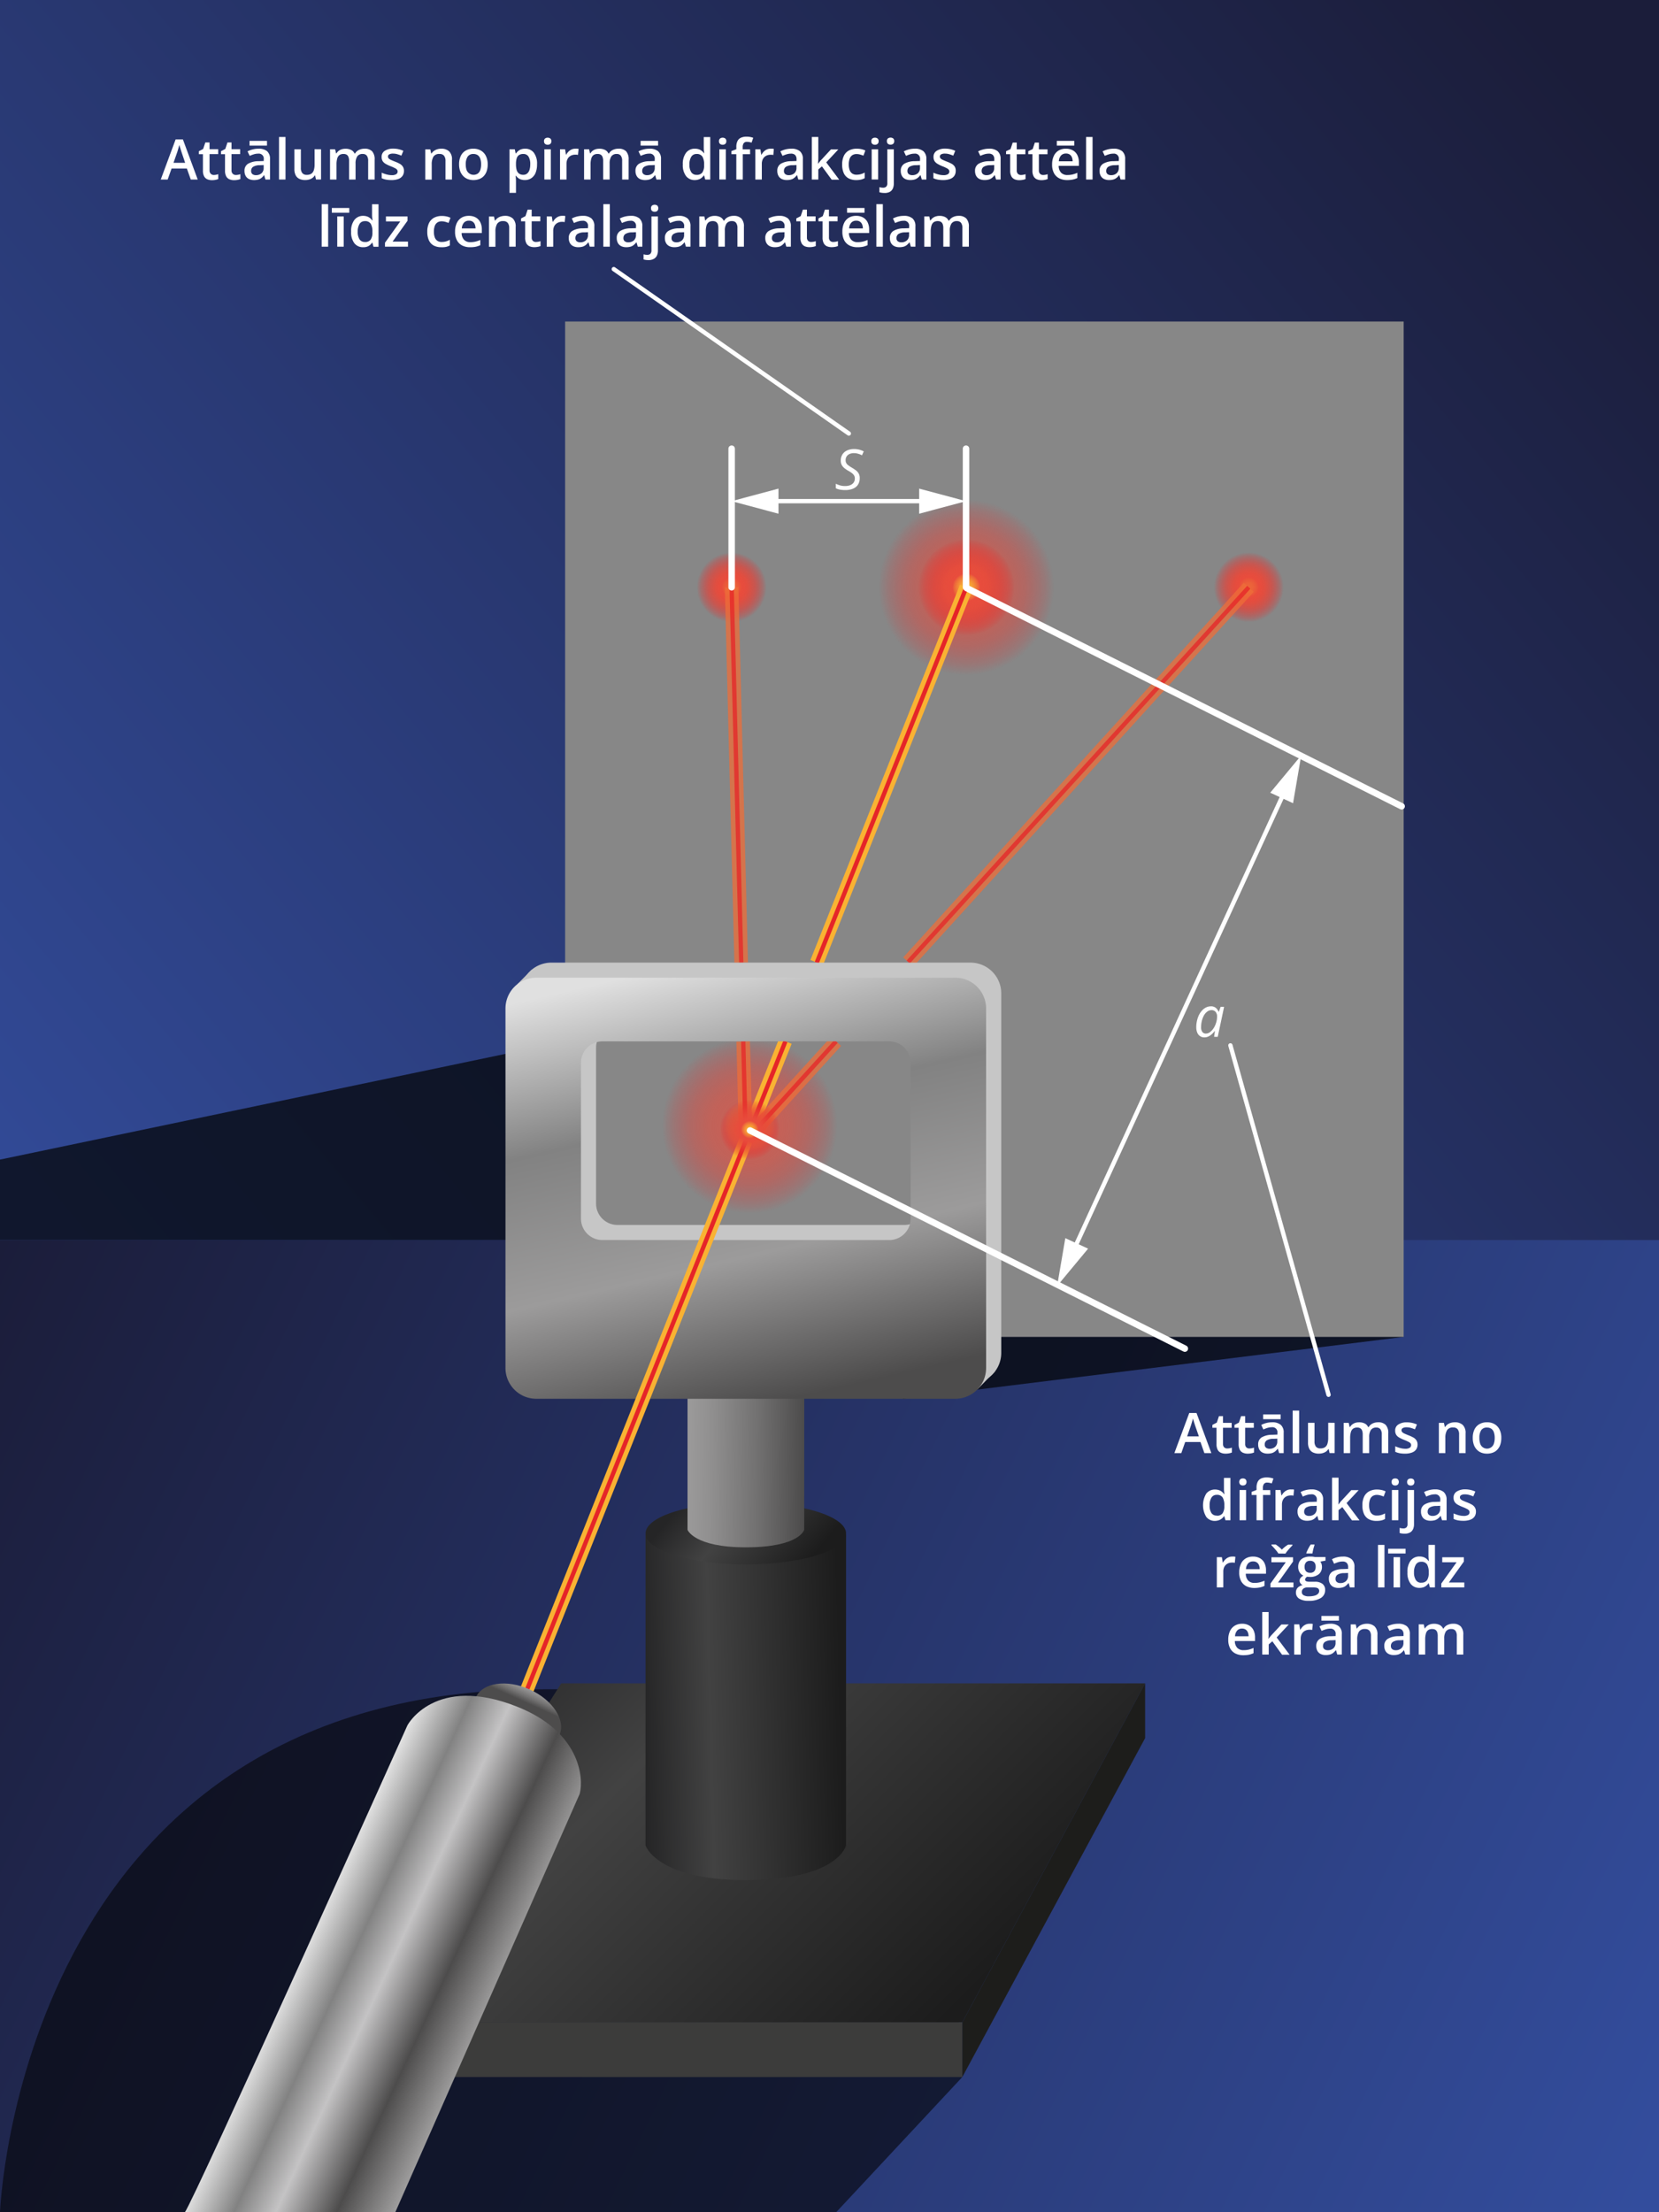 <svg xmlns="http://www.w3.org/2000/svg" xmlns:xlink="http://www.w3.org/1999/xlink" width="270.93mm" height="361.24mm" viewBox="0 0 768 1024"><rect x="0" y="0" width="768" height="1024" fill="#333333" stroke="none"/><defs><style>.cls-1{fill:url(#Безымянный_градиент_249);}.cls-2{fill:url(#Безымянный_градиент_249-2);}.cls-3,.cls-4{fill:#050609;}.cls-3{opacity:0.74;}.cls-4{opacity:0.62;}.cls-5{fill:#878787;}.cls-6,.cls-7{opacity:0.64;}.cls-6{fill:url(#Безымянный_градиент_232);}.cls-7{fill:url(#Безымянный_градиент_232-2);}.cls-8{fill:url(#Безымянный_градиент_232-3);}.cls-9{fill:url(#Безымянный_градиент_237);}.cls-10{fill:url(#Безымянный_градиент_237-2);}.cls-11{fill:#f9b233;}.cls-12,.cls-21{opacity:0.75;}.cls-13{fill:#ed6d38;}.cls-14{fill:url(#Безымянный_градиент_213);}.cls-15{fill:url(#Безымянный_градиент_213-2);}.cls-16{fill:#3c3c3b;}.cls-17{fill:#1d1d1b;}.cls-18{fill:url(#Безымянный_градиент_212);}.cls-19{fill:url(#Безымянный_градиент_195);}.cls-20,.cls-21,.cls-27,.cls-28{fill:none;}.cls-20,.cls-21{stroke:#e52528;stroke-miterlimit:10;}.cls-20,.cls-21,.cls-28{stroke-width:2px;}.cls-22{fill:#c6c6c6;}.cls-23{fill:url(#Безымянный_градиент_194);}.cls-24{fill:url(#Безымянный_градиент_195-2);}.cls-25{fill:url(#Безымянный_градиент_196);}.cls-26{fill:url(#Безымянный_градиент_232-4);}.cls-27,.cls-28{stroke:#fff;stroke-linecap:round;stroke-linejoin:round;}.cls-27{stroke-width:3px;}.cls-29{fill:#fff;}</style><linearGradient id="Безымянный_градиент_249" x1="824.64" y1="144.8" x2="81.82" y2="763.82" gradientTransform="translate(-128 896) rotate(-90)" gradientUnits="userSpaceOnUse"><stop offset="0" stop-color="#1b1d3a"/><stop offset="0.99" stop-color="#334d9d"/></linearGradient><linearGradient id="Безымянный_градиент_249-2" x1="-15.06" y1="604.96" x2="783.06" y2="993.04" gradientTransform="translate(-415 1183) rotate(-90)" xlink:href="#Безымянный_градиент_249"/><radialGradient id="Безымянный_градиент_232" cx="447.37" cy="271.83" r="40.63" gradientUnits="userSpaceOnUse"><stop offset="0.01" stop-color="#f9b233"/><stop offset="0.06" stop-color="#f8ad33"/><stop offset="0.12" stop-color="#f69f35"/><stop offset="0.18" stop-color="#f28737"/><stop offset="0.25" stop-color="#ec663a"/><stop offset="0.29" stop-color="#e84c3c"/><stop offset="0.37" stop-color="#e84b3c" stop-opacity="0.98"/><stop offset="0.46" stop-color="#e8493a" stop-opacity="0.92"/><stop offset="0.56" stop-color="#e74538" stop-opacity="0.81"/><stop offset="0.67" stop-color="#e73f35" stop-opacity="0.67"/><stop offset="0.77" stop-color="#e63832" stop-opacity="0.49"/><stop offset="0.89" stop-color="#e62f2d" stop-opacity="0.26"/><stop offset="1" stop-color="#e52528" stop-opacity="0"/><stop offset="1" stop-color="#e52528" stop-opacity="0"/></radialGradient><radialGradient id="Безымянный_градиент_232-2" cx="347.09" cy="521.03" r="40.63" xlink:href="#Безымянный_градиент_232"/><radialGradient id="Безымянный_градиент_232-3" cx="447.37" cy="271.83" r="22.34" xlink:href="#Безымянный_градиент_232"/><radialGradient id="Безымянный_градиент_237" cx="338.7" cy="271.83" r="16.18" gradientUnits="userSpaceOnUse"><stop offset="0.01" stop-color="#ec6739"/><stop offset="0.12" stop-color="#eb623a"/><stop offset="0.24" stop-color="#e9543b"/><stop offset="0.29" stop-color="#e84c3c"/><stop offset="0.37" stop-color="#e84b3c" stop-opacity="0.98"/><stop offset="0.46" stop-color="#e8493a" stop-opacity="0.92"/><stop offset="0.56" stop-color="#e74538" stop-opacity="0.81"/><stop offset="0.67" stop-color="#e73f35" stop-opacity="0.67"/><stop offset="0.77" stop-color="#e63832" stop-opacity="0.49"/><stop offset="0.89" stop-color="#e62f2d" stop-opacity="0.26"/><stop offset="1" stop-color="#e52528" stop-opacity="0"/><stop offset="1" stop-color="#e52528" stop-opacity="0"/></radialGradient><radialGradient id="Безымянный_градиент_237-2" cx="578.1" cy="271.83" r="16.18" xlink:href="#Безымянный_градиент_237"/><linearGradient id="Безымянный_градиент_213" x1="233.35" y1="745.11" x2="429.72" y2="942.58" gradientUnits="userSpaceOnUse"><stop offset="0" stop-color="#252526"/><stop offset="0.34" stop-color="#424242"/><stop offset="1" stop-color="#1c1c1c"/></linearGradient><linearGradient id="Безымянный_градиент_213-2" x1="297.57" y1="790.95" x2="389.13" y2="788.74" xlink:href="#Безымянный_градиент_213"/><linearGradient id="Безымянный_градиент_212" x1="320.91" y1="689.66" x2="368.9" y2="729.37" gradientUnits="userSpaceOnUse"><stop offset="0" stop-color="#252526"/><stop offset="0.38" stop-color="#424242"/><stop offset="1" stop-color="#1c1c1c"/></linearGradient><linearGradient id="Безымянный_градиент_195" x1="304.65" y1="662.14" x2="371.95" y2="662.88" gradientUnits="userSpaceOnUse"><stop offset="0.19" stop-color="#9c9b9b"/><stop offset="0.37" stop-color="#908f8f"/><stop offset="0.68" stop-color="#727171"/><stop offset="1" stop-color="#4d4c4c"/></linearGradient><linearGradient id="Безымянный_градиент_194" x1="321.2" y1="445.24" x2="367.54" y2="647.13" gradientUnits="userSpaceOnUse"><stop offset="0" stop-color="#e0e0e0"/><stop offset="0.34" stop-color="#828282"/><stop offset="0.67" stop-color="#9c9b9b"/><stop offset="1" stop-color="#4d4c4c"/></linearGradient><linearGradient id="Безымянный_градиент_195-2" x1="231.04" y1="763.64" x2="227.36" y2="771.36" gradientTransform="matrix(0.43, 0.9, -0.9, 0.43, 843.44, 258)" xlink:href="#Безымянный_градиент_195"/><linearGradient id="Безымянный_градиент_196" x1="126.8" y1="877.24" x2="206.11" y2="915.8" gradientTransform="translate(-1.07 23.43) rotate(-1.14)" gradientUnits="userSpaceOnUse"><stop offset="0" stop-color="#e0e0e0"/><stop offset="0.24" stop-color="#828282"/><stop offset="0.44" stop-color="#c4c3c4"/><stop offset="0.73" stop-color="#4d4c4c"/><stop offset="1" stop-color="#9c9b9b"/></linearGradient><radialGradient id="Безымянный_градиент_232-4" cx="347.09" cy="522.87" r="13.89" xlink:href="#Безымянный_градиент_232"/></defs><g id="Слой_2" data-name="Слой 2"><g id="Слой_1-2" data-name="Слой 1"><rect class="cls-1" x="-128" y="128" width="1024" height="768" transform="translate(896 128) rotate(90)"/><rect class="cls-2" x="159" y="415" width="450" height="768" transform="translate(1183 415) rotate(90)"/><polygon class="cls-3" points="261.62 482.04 0 536.76 0 574 278.85 574 418.12 647.47 649.8 618.83 261.62 482.04"/><path class="cls-4" d="M445.49,961.42,387.09,1024H0S8.83,785.36,245.22,782c284.87-4.08,193.32,166.78,193.32,166.78"/><rect class="cls-5" x="261.61" y="148.83" width="388.19" height="470"/><circle class="cls-6" cx="447.37" cy="271.83" r="40.63"/><circle class="cls-7" cx="347.09" cy="521.03" r="40.63"/><circle class="cls-8" cx="447.37" cy="271.83" r="22.34"/><circle class="cls-9" cx="338.7" cy="271.83" r="16.18"/><circle class="cls-10" cx="578.1" cy="271.83" r="16.18"/><rect class="cls-11" x="329.66" y="501.88" width="49.5" height="6.28" transform="translate(-245.95 647.23) rotate(-68.27)"/><rect class="cls-11" x="319.22" y="355.56" width="187.04" height="6.28" transform="translate(-73.31 609.27) rotate(-68.27)"/><g class="cls-12"><rect class="cls-13" x="335.08" y="501.88" width="62.14" height="6.28" transform="translate(-253.84 436.28) rotate(-47.73)"/></g><g class="cls-12"><rect class="cls-13" x="382.07" y="355.42" width="234.4" height="6.28" transform="translate(-101.88 486.84) rotate(-47.73)"/></g><g class="cls-12"><rect class="cls-13" x="341.52" y="482.03" width="6.28" height="46" transform="translate(-12.79 8.97) rotate(-1.46)"/></g><g class="cls-12"><rect class="cls-13" x="337.78" y="271.8" width="6.28" height="173.8" transform="translate(-9.05 8.83) rotate(-1.46)"/></g><polygon class="cls-14" points="160.39 936.08 445.49 936.08 530.11 779.21 259.8 779.21 160.39 936.08"/><path class="cls-15" d="M391.66,854.26s-3.67,16-46.41,16c-41.23,0-46.41-16-46.41-16V710.35h92.82Z"/><rect class="cls-16" x="160.39" y="936.08" width="285.1" height="25.34"/><polygon class="cls-17" points="530.11 779.21 530.11 804.55 445.49 961.42 445.49 936.08 530.11 779.21"/><ellipse class="cls-18" cx="345.25" cy="709.8" rx="46.41" ry="14.34"/><path class="cls-19" d="M372.28,708.14s-2.14,8.09-27,8.09c-24,0-27-8.09-27-8.09V609.22h54.06Z"/><line class="cls-20" x1="363.58" y1="482.04" x2="345.25" y2="528.02"/><line class="cls-20" x1="447.37" y1="271.83" x2="378.11" y2="445.58"/><line class="cls-21" x1="387.04" y1="482.04" x2="345.25" y2="528.02"/><line class="cls-21" x1="578.1" y1="271.83" x2="420.44" y2="445.29"/><line class="cls-21" x1="344.07" y1="482.04" x2="345.25" y2="528.02"/><line class="cls-21" x1="338.7" y1="271.83" x2="343.14" y2="445.58"/><polygon class="cls-22" points="452.44 643.16 460.76 634.59 453.85 635.75 452.44 643.16"/><path class="cls-22" d="M239.42,455.65l6.68-6.74s16.62,7.36,16.41,7.36Z"/><path class="cls-22" d="M449.22,445.58h-194A14.25,14.25,0,0,0,241,459.83v166.4a14.25,14.25,0,0,0,14.25,14.25h194a14.26,14.26,0,0,0,14.26-14.25V459.83A14.26,14.26,0,0,0,449.22,445.58ZM428.54,557.1a9.9,9.9,0,0,1-9.91,9.91H285.84a9.91,9.91,0,0,1-9.91-9.91V485a9.91,9.91,0,0,1,9.91-9.9H418.63a9.9,9.9,0,0,1,9.91,9.9Z"/><path class="cls-23" d="M442.24,452.56h-194A14.26,14.26,0,0,0,234,466.82v166.4a14.25,14.25,0,0,0,14.25,14.25h194a14.25,14.25,0,0,0,14.25-14.25V466.82A14.26,14.26,0,0,0,442.24,452.56ZM421.55,564.09a9.91,9.91,0,0,1-9.9,9.91H278.85a9.91,9.91,0,0,1-9.9-9.91V491.94a9.9,9.9,0,0,1,9.9-9.9h132.8a9.9,9.9,0,0,1,9.9,9.9Z"/><rect class="cls-11" x="156.3" y="652.97" width="275.79" height="6.28" transform="translate(-424.22 686.42) rotate(-68.27)"/><line class="cls-20" x1="345.25" y1="528.02" x2="243.13" y2="784.2"/><ellipse class="cls-24" cx="239.62" cy="794.38" rx="13.61" ry="21.23" transform="translate(-583.03 686.21) rotate(-65.72)"/><path class="cls-25" d="M85.56,1024c3.32-3.34,103.08-225.44,103.08-225.44s12.65-23.66,50.72-8.58c29.06,11.5,31,32.8,29,40.35L183,1024Z"/><circle class="cls-26" cx="347.09" cy="522.87" r="13.89"/><line class="cls-27" x1="338.7" y1="271.83" x2="338.7" y2="207.69"/><line class="cls-27" x1="447.2" y1="271.83" x2="447.2" y2="207.69"/><line class="cls-28" x1="356.42" y1="231.98" x2="429.48" y2="231.98"/><polygon class="cls-29" points="360.38 237.79 338.7 231.98 360.38 226.17 360.38 237.79"/><polygon class="cls-29" points="425.51 237.79 447.2 231.98 425.51 226.17 425.51 237.79"/><path class="cls-29" d="M88.31,83.1,86.5,78H79.43L77.62,83.1h-3.2L81.3,64.53h3.37L91.53,83.1Zm-2.6-7.73L84,70.3c-.07-.22-.17-.53-.29-.93s-.26-.8-.38-1.23-.24-.77-.32-1.06c-.08.35-.19.73-.31,1.16s-.24.83-.35,1.2-.2.66-.26.86l-1.77,5.07Z"/><path class="cls-29" d="M98.88,81a6.31,6.31,0,0,0,1.15-.11,8.31,8.31,0,0,0,1-.26v2.25a6.25,6.25,0,0,1-1.28.37,8.59,8.59,0,0,1-1.63.15A5.44,5.44,0,0,1,96,83a3.1,3.1,0,0,1-1.5-1.37,5.48,5.48,0,0,1-.56-2.7V71.37H92.05V70l2-1.06,1-3H97v3.11h4v2.28H97v7.48a2.11,2.11,0,0,0,.53,1.58A1.93,1.93,0,0,0,98.88,81Z"/><path class="cls-29" d="M109.13,81a6.31,6.31,0,0,0,1.15-.11,8.77,8.77,0,0,0,1-.26v2.25a6.45,6.45,0,0,1-1.28.37,8.67,8.67,0,0,1-1.63.15,5.37,5.37,0,0,1-2.14-.4,3.12,3.12,0,0,1-1.51-1.37,5.49,5.49,0,0,1-.55-2.7V71.37H102.3V70l2-1.06,1-3h1.87v3.11h4v2.28h-4v7.48a2.15,2.15,0,0,0,.53,1.58A2,2,0,0,0,109.13,81Z"/><path class="cls-29" d="M119.65,68.83a6,6,0,0,1,4,1.17A4.63,4.63,0,0,1,125,73.67V83.1h-2.12l-.58-2h-.1A6.71,6.71,0,0,1,121,82.37a4.23,4.23,0,0,1-1.45.74,7.28,7.28,0,0,1-2,.24,5.35,5.35,0,0,1-2.25-.46,3.47,3.47,0,0,1-1.55-1.41,4.65,4.65,0,0,1-.57-2.41,3.66,3.66,0,0,1,1.62-3.25,9.47,9.47,0,0,1,4.87-1.2l2.42-.09V73.8a2.3,2.3,0,0,0-2.57-2.68,6.88,6.88,0,0,0-2,.3,16.63,16.63,0,0,0-1.93.73l-1-2.09a11.08,11.08,0,0,1,5.07-1.23Zm3.95-3.63v2.19h-8.08V65.2Zm-1.53,11.2-1.8.08a5.71,5.71,0,0,0-3.12.75,2.21,2.21,0,0,0-.9,1.87,1.79,1.79,0,0,0,.62,1.51,2.59,2.59,0,0,0,1.63.47,3.8,3.8,0,0,0,2.56-.87,3.26,3.26,0,0,0,1-2.58Z"/><path class="cls-29" d="M132.17,83.1h-3V63.41h3Z"/><path class="cls-29" d="M148.62,69.09v14h-2.34l-.42-1.88h-.15a4,4,0,0,1-1.13,1.2,4.69,4.69,0,0,1-1.52.7,6.81,6.81,0,0,1-1.77.23,6.18,6.18,0,0,1-2.69-.54,3.78,3.78,0,0,1-1.72-1.66,6.17,6.17,0,0,1-.6-2.91V69.09h3v8.59a3.74,3.74,0,0,0,.67,2.44,2.51,2.51,0,0,0,2.06.81,3.68,3.68,0,0,0,2.15-.55,3.09,3.09,0,0,0,1.13-1.65,8.89,8.89,0,0,0,.34-2.67v-7Z"/><path class="cls-29" d="M168.69,68.83A4.77,4.77,0,0,1,172.24,70a5.43,5.43,0,0,1,1.19,3.9V83.1h-3V74.48a3.94,3.94,0,0,0-.62-2.41,2.23,2.23,0,0,0-1.88-.8,2.87,2.87,0,0,0-2.55,1.12,5.78,5.78,0,0,0-.78,3.28V83.1h-3V74.48a4.91,4.91,0,0,0-.28-1.79,2.14,2.14,0,0,0-.82-1.07,2.65,2.65,0,0,0-1.41-.35,3.12,3.12,0,0,0-2,.55,3,3,0,0,0-1,1.63,9.64,9.64,0,0,0-.31,2.65v7h-3v-14h2.33L155.6,71h.16a4.18,4.18,0,0,1,1.07-1.21,4.62,4.62,0,0,1,1.42-.71,6,6,0,0,1,1.64-.23,5.73,5.73,0,0,1,2.64.55,3.48,3.48,0,0,1,1.61,1.67h.22a4,4,0,0,1,1.84-1.68A5.87,5.87,0,0,1,168.69,68.83Z"/><path class="cls-29" d="M187,79.1a3.93,3.93,0,0,1-.67,2.33,4.09,4.09,0,0,1-1.95,1.43,8.83,8.83,0,0,1-3.15.49,13.12,13.12,0,0,1-2.52-.21,9,9,0,0,1-2-.64V79.93a12.87,12.87,0,0,0,2.25.81,8.85,8.85,0,0,0,2.36.34,3.73,3.73,0,0,0,2.11-.46,1.44,1.44,0,0,0,.65-1.23,1.4,1.4,0,0,0-.26-.82,2.77,2.77,0,0,0-1-.74,17.38,17.38,0,0,0-2.07-.92,16.32,16.32,0,0,1-2.24-1.07,4.08,4.08,0,0,1-1.38-1.28,3.59,3.59,0,0,1-.46-1.92,3.16,3.16,0,0,1,1.48-2.84,7,7,0,0,1,3.9-1,10.62,10.62,0,0,1,2.44.26,11.57,11.57,0,0,1,2.24.75l-.93,2.24a15.56,15.56,0,0,0-1.91-.68,7,7,0,0,0-1.94-.27,3.58,3.58,0,0,0-1.75.35,1.11,1.11,0,0,0-.6,1,1.28,1.28,0,0,0,.29.84,3,3,0,0,0,1,.68c.47.23,1.14.51,2,.85a15.92,15.92,0,0,1,2.17,1,4,4,0,0,1,1.41,1.29A3.52,3.52,0,0,1,187,79.1Z"/><path class="cls-29" d="M204.22,68.83a5.26,5.26,0,0,1,3.69,1.22A5.1,5.1,0,0,1,209.23,74V83.1h-3V74.52a3.78,3.78,0,0,0-.68-2.44,2.51,2.51,0,0,0-2.07-.81,3.09,3.09,0,0,0-2.83,1.25,6.9,6.9,0,0,0-.79,3.62v7h-3v-14h2.33l.41,1.9h.17A4.09,4.09,0,0,1,201,69.78a5.17,5.17,0,0,1,1.52-.71A6.32,6.32,0,0,1,204.22,68.83Z"/><path class="cls-29" d="M225.77,76.06a9.78,9.78,0,0,1-.45,3.1A6.31,6.31,0,0,1,224,81.45a5.55,5.55,0,0,1-2.1,1.42,7.56,7.56,0,0,1-2.77.48,7.14,7.14,0,0,1-2.65-.48,5.72,5.72,0,0,1-2.08-1.42A6.67,6.67,0,0,1,213,79.16a9.22,9.22,0,0,1-.48-3.1,8.64,8.64,0,0,1,.81-3.92,5.58,5.58,0,0,1,2.29-2.46,7.05,7.05,0,0,1,3.56-.85,6.67,6.67,0,0,1,3.41.85,5.82,5.82,0,0,1,2.32,2.46A8.57,8.57,0,0,1,225.77,76.06Zm-10.16,0a8.05,8.05,0,0,0,.38,2.62,3.49,3.49,0,0,0,5.19,1.66,3.31,3.31,0,0,0,1.16-1.66,8.07,8.07,0,0,0,.37-2.62,7.82,7.82,0,0,0-.37-2.58,3.3,3.3,0,0,0-1.16-1.64,3.42,3.42,0,0,0-2-.56,3.05,3.05,0,0,0-2.7,1.24A6.3,6.3,0,0,0,215.61,76.06Z"/><path class="cls-29" d="M243.1,68.83a4.94,4.94,0,0,1,4,1.82,8.29,8.29,0,0,1,1.51,5.41,10.11,10.11,0,0,1-.7,4,5.4,5.4,0,0,1-2,2.45,5.21,5.21,0,0,1-2.93.83,5.66,5.66,0,0,1-1.84-.27,4.29,4.29,0,0,1-1.34-.73,5.35,5.35,0,0,1-.94-1h-.18c.05.32.09.69.12,1.1s.06.79.06,1.13v5.7h-3V69.09h2.44l.42,1.94h.14a5.49,5.49,0,0,1,1-1.1,4,4,0,0,1,1.36-.8A5.37,5.37,0,0,1,243.1,68.83Zm-.8,2.44a3.47,3.47,0,0,0-2,.49,2.7,2.7,0,0,0-1.08,1.45,8.22,8.22,0,0,0-.36,2.44v.41a9.53,9.53,0,0,0,.32,2.64,3.09,3.09,0,0,0,1.08,1.64,3.29,3.29,0,0,0,2,.57,2.69,2.69,0,0,0,1.79-.6,3.53,3.53,0,0,0,1.07-1.69,8.41,8.41,0,0,0,.35-2.59,6.58,6.58,0,0,0-.79-3.52A2.71,2.71,0,0,0,242.3,71.27Z"/><path class="cls-29" d="M253.55,63.73a1.91,1.91,0,0,1,1.18.37,1.46,1.46,0,0,1,.5,1.26,1.52,1.52,0,0,1-.5,1.27,2.05,2.05,0,0,1-2.38,0,1.52,1.52,0,0,1-.5-1.27,1.46,1.46,0,0,1,.5-1.26A1.91,1.91,0,0,1,253.55,63.73ZM255,69.09v14h-3v-14Z"/><path class="cls-29" d="M266.36,68.83a7.1,7.1,0,0,1,.77,0,5.69,5.69,0,0,1,.72.1l-.28,2.79a4,4,0,0,0-.65-.12,5.76,5.76,0,0,0-.69,0,4.48,4.48,0,0,0-1.51.26,3.76,3.76,0,0,0-1.28.79,3.67,3.67,0,0,0-.87,1.31,4.89,4.89,0,0,0-.32,1.82V83.1h-3v-14h2.34l.41,2.47h.14a6.15,6.15,0,0,1,1-1.37,5.08,5.08,0,0,1,1.43-1A4.08,4.08,0,0,1,266.36,68.83Z"/><path class="cls-29" d="M286.27,68.83A4.77,4.77,0,0,1,289.82,70a5.43,5.43,0,0,1,1.19,3.9V83.1h-3V74.48a3.94,3.94,0,0,0-.62-2.41,2.23,2.23,0,0,0-1.88-.8A2.88,2.88,0,0,0,283,72.39a5.78,5.78,0,0,0-.78,3.28V83.1h-3V74.48a4.91,4.91,0,0,0-.28-1.79,2.14,2.14,0,0,0-.82-1.07,2.63,2.63,0,0,0-1.41-.35,3.12,3.12,0,0,0-2,.55,3,3,0,0,0-1,1.63,9.24,9.24,0,0,0-.32,2.65v7h-3v-14h2.33l.42,1.89h.16a4.18,4.18,0,0,1,1.07-1.21,4.62,4.62,0,0,1,1.42-.71,6,6,0,0,1,1.64-.23,5.73,5.73,0,0,1,2.64.55,3.48,3.48,0,0,1,1.61,1.67h.22a4,4,0,0,1,1.84-1.68A5.87,5.87,0,0,1,286.27,68.83Z"/><path class="cls-29" d="M300.65,68.83a6,6,0,0,1,4,1.17A4.63,4.63,0,0,1,306,73.67V83.1h-2.12l-.58-2h-.1A7,7,0,0,1,302,82.37a4.23,4.23,0,0,1-1.45.74,7.28,7.28,0,0,1-2,.24,5.32,5.32,0,0,1-2.25-.46,3.47,3.47,0,0,1-1.55-1.41,4.65,4.65,0,0,1-.57-2.41,3.66,3.66,0,0,1,1.62-3.25,9.47,9.47,0,0,1,4.87-1.2l2.42-.09V73.8a2.3,2.3,0,0,0-2.57-2.68,6.88,6.88,0,0,0-2,.3,16.63,16.63,0,0,0-1.93.73l-1-2.09a11,11,0,0,1,5.07-1.23Zm4-3.63v2.19h-8.09V65.2Zm-1.53,11.2-1.8.08a5.68,5.68,0,0,0-3.12.75,2.21,2.21,0,0,0-.9,1.87,1.77,1.77,0,0,0,.62,1.51,2.57,2.57,0,0,0,1.63.47,3.76,3.76,0,0,0,2.55-.87,3.23,3.23,0,0,0,1-2.58Z"/><path class="cls-29" d="M321.61,83.35a4.92,4.92,0,0,1-4-1.83,8.29,8.29,0,0,1-1.52-5.39,8.4,8.4,0,0,1,1.54-5.46,5,5,0,0,1,4.06-1.84,5.47,5.47,0,0,1,1.84.28,4.61,4.61,0,0,1,1.38.77,4.88,4.88,0,0,1,1,1.07H326c0-.26-.08-.64-.14-1.13a13.52,13.52,0,0,1-.07-1.37v-5h3V83.1h-2.32l-.53-1.9h-.13a4.88,4.88,0,0,1-1,1.09,4.24,4.24,0,0,1-1.37.77A5.52,5.52,0,0,1,321.61,83.35Zm.85-2.42a3.05,3.05,0,0,0,2.68-1.1,5.68,5.68,0,0,0,.81-3.3v-.39a7,7,0,0,0-.76-3.61,3,3,0,0,0-2.76-1.25A2.75,2.75,0,0,0,320,72.57a6.58,6.58,0,0,0-.84,3.61,6.2,6.2,0,0,0,.84,3.53A2.81,2.81,0,0,0,322.46,80.93Z"/><path class="cls-29" d="M334.55,63.73a1.91,1.91,0,0,1,1.18.37,1.46,1.46,0,0,1,.5,1.26,1.52,1.52,0,0,1-.5,1.27,2.05,2.05,0,0,1-2.38,0,1.52,1.52,0,0,1-.5-1.27,1.46,1.46,0,0,1,.5-1.26A1.93,1.93,0,0,1,334.55,63.73ZM336,69.09v14h-3v-14Z"/><path class="cls-29" d="M347.26,71.37h-3.4V83.1h-3V71.37H338.6V69.93l2.27-.87v-1a5.94,5.94,0,0,1,.57-2.83,3.28,3.28,0,0,1,1.63-1.51,6.2,6.2,0,0,1,2.52-.46,8.84,8.84,0,0,1,3.1.53l-.77,2.24a9.42,9.42,0,0,0-1-.26,6,6,0,0,0-1.14-.11,1.75,1.75,0,0,0-1.49.63,3,3,0,0,0-.47,1.83v1h3.4Z"/><path class="cls-29" d="M356.73,68.83a7.28,7.28,0,0,1,.78,0,6.26,6.26,0,0,1,.72.1L358,71.76a4.48,4.48,0,0,0-.65-.12,6,6,0,0,0-.69,0,4.54,4.54,0,0,0-1.52.26,3.76,3.76,0,0,0-1.28.79,3.67,3.67,0,0,0-.87,1.31,4.89,4.89,0,0,0-.32,1.82V83.1h-3v-14H352l.4,2.47h.14a6.2,6.2,0,0,1,1-1.37,4.9,4.9,0,0,1,1.42-1A4.11,4.11,0,0,1,356.73,68.83Z"/><path class="cls-29" d="M366.31,68.83a6,6,0,0,1,4,1.17,4.6,4.6,0,0,1,1.36,3.67V83.1h-2.11l-.58-2h-.1a7.39,7.39,0,0,1-1.23,1.26,4.23,4.23,0,0,1-1.45.74,7.28,7.28,0,0,1-2,.24,5.4,5.4,0,0,1-2.26-.46,3.5,3.5,0,0,1-1.54-1.41,4.65,4.65,0,0,1-.57-2.41,3.66,3.66,0,0,1,1.62-3.25,9.47,9.47,0,0,1,4.87-1.2l2.42-.09V73.8a2.72,2.72,0,0,0-.67-2.06,2.67,2.67,0,0,0-1.9-.62,7,7,0,0,0-2,.3,16.48,16.48,0,0,0-1.92.73l-1-2.09a11,11,0,0,1,5.07-1.23Zm2.41,7.57-1.79.08a5.72,5.72,0,0,0-3.13.75,2.23,2.23,0,0,0-.89,1.87,1.77,1.77,0,0,0,.62,1.51,2.57,2.57,0,0,0,1.63.47,3.76,3.76,0,0,0,2.55-.87,3.23,3.23,0,0,0,1-2.58Z"/><path class="cls-29" d="M378.82,63.41v9.52c0,.43,0,.9-.05,1.41s-.07,1-.1,1.43h.06l.79-1c.31-.39.6-.74.88-1l4.27-4.61h3.42l-5.6,6,6,8H385L380.49,77l-1.67,1.44V83.1h-3V63.41Z"/><path class="cls-29" d="M396.32,83.35a7.31,7.31,0,0,1-3.44-.77,5.14,5.14,0,0,1-2.24-2.36,9.27,9.27,0,0,1-.78-4.06,8.9,8.9,0,0,1,.86-4.17,5.44,5.44,0,0,1,2.38-2.39,7.67,7.67,0,0,1,3.5-.77,9.88,9.88,0,0,1,2.27.24,8.24,8.24,0,0,1,1.73.61l-.89,2.37a16.23,16.23,0,0,0-1.58-.52,5.79,5.79,0,0,0-1.55-.22,3.58,3.58,0,0,0-2.05.55,3.27,3.27,0,0,0-1.21,1.62,7.6,7.6,0,0,0-.4,2.66,7.31,7.31,0,0,0,.41,2.6,3.28,3.28,0,0,0,1.2,1.59,3.4,3.4,0,0,0,2,.54,6.89,6.89,0,0,0,2.06-.28,8.44,8.44,0,0,0,1.72-.72v2.58a6.71,6.71,0,0,1-1.71.68A10,10,0,0,1,396.32,83.35Z"/><path class="cls-29" d="M405.05,63.73a1.89,1.89,0,0,1,1.18.37,1.43,1.43,0,0,1,.5,1.26,1.49,1.49,0,0,1-.5,1.27,1.89,1.89,0,0,1-1.18.38,1.93,1.93,0,0,1-1.2-.38,1.51,1.51,0,0,1-.49-1.27,1.46,1.46,0,0,1,.49-1.26A1.93,1.93,0,0,1,405.05,63.73Zm1.47,5.36v14h-3v-14Z"/><path class="cls-29" d="M409.36,89.32a7.28,7.28,0,0,1-1.25-.1,6.73,6.73,0,0,1-1-.22V86.62a5.58,5.58,0,0,0,.84.19,5.21,5.21,0,0,0,.92.07,2,2,0,0,0,1.36-.46,2.19,2.19,0,0,0,.54-1.73V69.09h3V85a5.41,5.41,0,0,1-.45,2.27,3.34,3.34,0,0,1-1.41,1.54A5.06,5.06,0,0,1,409.36,89.32Zm1.22-24a1.46,1.46,0,0,1,.49-1.26,2.11,2.11,0,0,1,2.39,0,1.46,1.46,0,0,1,.5,1.26,1.52,1.52,0,0,1-.5,1.27,2.07,2.07,0,0,1-2.39,0A1.51,1.51,0,0,1,410.58,65.36Z"/><path class="cls-29" d="M423.48,68.83a6,6,0,0,1,4,1.17,4.63,4.63,0,0,1,1.36,3.67V83.1h-2.12l-.58-2h-.1a7,7,0,0,1-1.23,1.26,4.23,4.23,0,0,1-1.45.74,7.28,7.28,0,0,1-2,.24,5.32,5.32,0,0,1-2.25-.46,3.47,3.47,0,0,1-1.55-1.41,4.65,4.65,0,0,1-.57-2.41,3.66,3.66,0,0,1,1.62-3.25,9.47,9.47,0,0,1,4.87-1.2l2.42-.09V73.8a2.3,2.3,0,0,0-2.57-2.68,7,7,0,0,0-2,.3,17.19,17.19,0,0,0-1.92.73l-1-2.09a11,11,0,0,1,5.07-1.23Zm2.42,7.57-1.8.08a5.68,5.68,0,0,0-3.12.75,2.21,2.21,0,0,0-.9,1.87,1.77,1.77,0,0,0,.62,1.51,2.57,2.57,0,0,0,1.63.47,3.76,3.76,0,0,0,2.55-.87,3.23,3.23,0,0,0,1-2.58Z"/><path class="cls-29" d="M442.43,79.1a4,4,0,0,1-.67,2.33,4.07,4.07,0,0,1-2,1.43,8.74,8.74,0,0,1-3.14.49,13,13,0,0,1-2.52-.21,8.9,8.9,0,0,1-2-.64V79.93a13.29,13.29,0,0,0,2.26.81,8.85,8.85,0,0,0,2.36.34,3.67,3.67,0,0,0,2.1-.46,1.42,1.42,0,0,0,.66-1.23,1.4,1.4,0,0,0-.26-.82,3,3,0,0,0-1-.74,17.38,17.38,0,0,0-2.07-.92A15.77,15.77,0,0,1,434,75.84a3.9,3.9,0,0,1-1.38-1.28,3.59,3.59,0,0,1-.47-1.92,3.18,3.18,0,0,1,1.48-2.84,7,7,0,0,1,3.91-1,10.53,10.53,0,0,1,2.43.26,11.43,11.43,0,0,1,2.25.75l-.94,2.24a15.42,15.42,0,0,0-1.9-.68,7.1,7.1,0,0,0-1.94-.27,3.56,3.56,0,0,0-1.75.35,1.11,1.11,0,0,0-.6,1,1.23,1.23,0,0,0,.29.84,3.06,3.06,0,0,0,1,.68c.48.23,1.14.51,2,.85a15.37,15.37,0,0,1,2.17,1,3.85,3.85,0,0,1,1.41,1.29A3.52,3.52,0,0,1,442.43,79.1Z"/><path class="cls-29" d="M457.85,68.83a6,6,0,0,1,4,1.17,4.6,4.6,0,0,1,1.36,3.67V83.1h-2.11l-.58-2h-.1a7.39,7.39,0,0,1-1.23,1.26,4.28,4.28,0,0,1-1.46.74,7.18,7.18,0,0,1-2,.24,5.38,5.38,0,0,1-2.25-.46,3.52,3.52,0,0,1-1.55-1.41,4.75,4.75,0,0,1-.56-2.41A3.68,3.68,0,0,1,453,75.82a9.52,9.52,0,0,1,4.88-1.2l2.41-.09V73.8a2.69,2.69,0,0,0-.67-2.06,2.64,2.64,0,0,0-1.89-.62,7,7,0,0,0-2,.3,15.82,15.82,0,0,0-1.92.73l-1-2.09a11,11,0,0,1,2.35-.89A10.64,10.64,0,0,1,457.85,68.83Zm2.41,7.57-1.79.08a5.72,5.72,0,0,0-3.13.75,2.21,2.21,0,0,0-.9,1.87,1.79,1.79,0,0,0,.62,1.51,2.61,2.61,0,0,0,1.63.47,3.78,3.78,0,0,0,2.56-.87,3.26,3.26,0,0,0,1-2.58Z"/><path class="cls-29" d="M472.59,81a6.42,6.42,0,0,0,1.16-.11,8.59,8.59,0,0,0,1-.26v2.25a6.25,6.25,0,0,1-1.28.37,8.59,8.59,0,0,1-1.63.15,5.36,5.36,0,0,1-2.13-.4,3.08,3.08,0,0,1-1.51-1.37,5.48,5.48,0,0,1-.56-2.7V71.37h-1.91V70L467.81,69l1-3h1.87v3.11h4v2.28h-4v7.48a2.15,2.15,0,0,0,.53,1.58A1.93,1.93,0,0,0,472.59,81Z"/><path class="cls-29" d="M482.84,81a6.31,6.31,0,0,0,1.15-.11,8.31,8.31,0,0,0,1-.26v2.25a6.45,6.45,0,0,1-1.28.37,8.67,8.67,0,0,1-1.63.15A5.41,5.41,0,0,1,480,83a3.1,3.1,0,0,1-1.5-1.37,5.38,5.38,0,0,1-.56-2.7V71.37H476V70L478.06,69l1-3h1.87v3.11h4v2.28h-4v7.48a2.12,2.12,0,0,0,.54,1.58A1.93,1.93,0,0,0,482.84,81Z"/><path class="cls-29" d="M493.45,68.83a6.36,6.36,0,0,1,3.21.77,5.1,5.1,0,0,1,2.07,2.19,7.38,7.38,0,0,1,.72,3.39v1.59H490.1a4.58,4.58,0,0,0,1.09,3.14,3.88,3.88,0,0,0,2.93,1.1,10.35,10.35,0,0,0,2.41-.26,12.68,12.68,0,0,0,2.21-.77V82.4a9.46,9.46,0,0,1-2.14.72,12.93,12.93,0,0,1-2.6.23,7.89,7.89,0,0,1-3.63-.8,5.7,5.7,0,0,1-2.45-2.39,8.21,8.21,0,0,1-.87-4,9.14,9.14,0,0,1,.8-4,5.75,5.75,0,0,1,2.24-2.5A6.37,6.37,0,0,1,493.45,68.83Zm3.86-3.63v2.19h-8.08V65.2Zm-3.86,5.87a3,3,0,0,0-2.27.91,4.24,4.24,0,0,0-1,2.67h6.37a5.09,5.09,0,0,0-.35-1.86,2.87,2.87,0,0,0-1-1.26A3,3,0,0,0,493.45,71.07Z"/><path class="cls-29" d="M505.78,83.1h-3V63.41h3Z"/><path class="cls-29" d="M515.51,68.83a6,6,0,0,1,4,1.17,4.63,4.63,0,0,1,1.36,3.67V83.1h-2.12l-.58-2h-.1a7,7,0,0,1-1.23,1.26,4.23,4.23,0,0,1-1.45.74,7.28,7.28,0,0,1-2,.24,5.32,5.32,0,0,1-2.25-.46,3.47,3.47,0,0,1-1.55-1.41,4.65,4.65,0,0,1-.57-2.41,3.66,3.66,0,0,1,1.62-3.25,9.47,9.47,0,0,1,4.87-1.2l2.42-.09V73.8a2.3,2.3,0,0,0-2.57-2.68,6.88,6.88,0,0,0-2,.3,16.63,16.63,0,0,0-1.93.73l-1-2.09a11,11,0,0,1,5.07-1.23Zm2.42,7.57-1.8.08a5.68,5.68,0,0,0-3.12.75,2.21,2.21,0,0,0-.9,1.87,1.77,1.77,0,0,0,.62,1.51,2.57,2.57,0,0,0,1.63.47,3.76,3.76,0,0,0,2.55-.87,3.23,3.23,0,0,0,1-2.58Z"/><path class="cls-29" d="M151.91,114.18h-3V94.5h3Z"/><path class="cls-29" d="M161.69,96.28v2.19h-8.08V96.28Zm-2.57,17.9h-3v-14h3Z"/><path class="cls-29" d="M168.06,114.43a5,5,0,0,1-4-1.82,8.3,8.3,0,0,1-1.51-5.4,8.31,8.31,0,0,1,1.54-5.45,5,5,0,0,1,4-1.85,5.53,5.53,0,0,1,1.85.29,4.42,4.42,0,0,1,1.37.76,4.75,4.75,0,0,1,1,1.08h.14c0-.26-.09-.64-.14-1.13s-.08-1-.08-1.38v-5h3v19.68h-2.33l-.53-1.9h-.13a4.87,4.87,0,0,1-.95,1.09,4.37,4.37,0,0,1-1.37.78A5.64,5.64,0,0,1,168.06,114.43Zm.85-2.41a3.1,3.1,0,0,0,2.69-1.1,5.73,5.73,0,0,0,.8-3.3v-.4a7.07,7.07,0,0,0-.75-3.6,2.94,2.94,0,0,0-2.76-1.25,2.73,2.73,0,0,0-2.45,1.29,6.57,6.57,0,0,0-.84,3.6,6.23,6.23,0,0,0,.84,3.54A2.81,2.81,0,0,0,168.91,112Z"/><path class="cls-29" d="M188.87,114.18H178.22v-1.83l7.08-9.87h-6.64v-2.3h10v2l-6.93,9.67h7.13Z"/><path class="cls-29" d="M204.26,114.43a7.3,7.3,0,0,1-3.44-.76,5.16,5.16,0,0,1-2.24-2.37,9.19,9.19,0,0,1-.78-4,8.88,8.88,0,0,1,.86-4.17,5.52,5.52,0,0,1,2.38-2.4,7.67,7.67,0,0,1,3.5-.77,9.86,9.86,0,0,1,2.27.25,7.73,7.73,0,0,1,1.73.6l-.89,2.38a16.27,16.27,0,0,0-1.58-.53,6.23,6.23,0,0,0-1.55-.22,3.66,3.66,0,0,0-2.05.55,3.3,3.3,0,0,0-1.21,1.63,7.54,7.54,0,0,0-.4,2.65,7.27,7.27,0,0,0,.41,2.6,3.26,3.26,0,0,0,1.2,1.6,3.4,3.4,0,0,0,2,.53,7.29,7.29,0,0,0,2.06-.27,9.07,9.07,0,0,0,1.72-.73v2.59a6.69,6.69,0,0,1-1.71.67A9.46,9.46,0,0,1,204.26,114.43Z"/><path class="cls-29" d="M217.06,99.91a6.42,6.42,0,0,1,3.22.77,5.25,5.25,0,0,1,2.06,2.19,7.44,7.44,0,0,1,.72,3.39v1.6h-9.35a4.56,4.56,0,0,0,1.1,3.13,3.8,3.8,0,0,0,2.92,1.1,9.84,9.84,0,0,0,2.41-.26,12.34,12.34,0,0,0,2.21-.76v2.41a10,10,0,0,1-2.14.73,13,13,0,0,1-2.6.22,7.89,7.89,0,0,1-3.63-.79,5.63,5.63,0,0,1-2.44-2.39,8.14,8.14,0,0,1-.88-4,9.1,9.1,0,0,1,.8-4,5.78,5.78,0,0,1,2.24-2.51A6.46,6.46,0,0,1,217.06,99.91Zm0,2.24a3,3,0,0,0-2.27.91,4.34,4.34,0,0,0-1,2.67h6.36a5,5,0,0,0-.35-1.85,2.78,2.78,0,0,0-1-1.27A3,3,0,0,0,217.06,102.15Z"/><path class="cls-29" d="M233.71,99.91a5.26,5.26,0,0,1,3.69,1.22,5.13,5.13,0,0,1,1.32,3.92v9.13h-3V105.6a3.75,3.75,0,0,0-.68-2.43,2.52,2.52,0,0,0-2.07-.82,3.08,3.08,0,0,0-2.83,1.26,6.86,6.86,0,0,0-.79,3.61v7h-3v-14h2.33l.41,1.9h.17a4,4,0,0,1,1.13-1.21,5,5,0,0,1,1.52-.72A6.32,6.32,0,0,1,233.71,99.91Z"/><path class="cls-29" d="M248.08,112a6.31,6.31,0,0,0,1.15-.11,8.77,8.77,0,0,0,1-.26v2.25a5.84,5.84,0,0,1-1.28.37,8.67,8.67,0,0,1-1.63.15,5.55,5.55,0,0,1-2.14-.39,3.19,3.19,0,0,1-1.51-1.38,5.45,5.45,0,0,1-.55-2.69v-7.51h-1.91v-1.33l2.05-1.07,1-3h1.87v3.11h4v2.28h-4v7.47a2.12,2.12,0,0,0,.53,1.58A1.93,1.93,0,0,0,248.08,112Z"/><path class="cls-29" d="M260.21,99.91c.23,0,.49,0,.77,0s.52.06.72.1l-.28,2.8a4.23,4.23,0,0,0-.65-.12,6.21,6.21,0,0,0-.69,0,4.31,4.31,0,0,0-1.52.27,3.72,3.72,0,0,0-1.27.79,3.56,3.56,0,0,0-.88,1.31,4.85,4.85,0,0,0-.31,1.82v7.31h-3v-14h2.34l.4,2.46H256a6.46,6.46,0,0,1,1-1.36,5,5,0,0,1,1.42-1A4.16,4.16,0,0,1,260.21,99.91Z"/><path class="cls-29" d="M269.78,99.91a6,6,0,0,1,4,1.18,4.62,4.62,0,0,1,1.36,3.67v9.42h-2.11l-.59-2h-.1a7,7,0,0,1-1.22,1.26,4.2,4.2,0,0,1-1.46.74,7.28,7.28,0,0,1-2,.24,5.23,5.23,0,0,1-2.25-.46,3.47,3.47,0,0,1-1.55-1.41,4.59,4.59,0,0,1-.56-2.4,3.64,3.64,0,0,1,1.61-3.25,9.29,9.29,0,0,1,4.88-1.2l2.41-.09v-.74a2.3,2.3,0,0,0-2.57-2.68,6.57,6.57,0,0,0-2,.31,15,15,0,0,0-1.93.73l-1-2.1a11.08,11.08,0,0,1,5.07-1.23Zm2.42,7.58-1.8.08a5.71,5.71,0,0,0-3.12.75,2.2,2.2,0,0,0-.9,1.86,1.8,1.8,0,0,0,.62,1.52,2.65,2.65,0,0,0,1.63.47,3.76,3.76,0,0,0,2.56-.88,3.24,3.24,0,0,0,1-2.57Z"/><path class="cls-29" d="M282.3,114.18h-3V94.5h3Z"/><path class="cls-29" d="M292,99.91a6,6,0,0,1,4,1.18,4.62,4.62,0,0,1,1.36,3.67v9.42h-2.12l-.58-2h-.1a7,7,0,0,1-1.23,1.26,4.07,4.07,0,0,1-1.45.74,7.28,7.28,0,0,1-2,.24,5.2,5.2,0,0,1-2.25-.46,3.47,3.47,0,0,1-1.55-1.41,4.58,4.58,0,0,1-.57-2.4,3.65,3.65,0,0,1,1.62-3.25,9.28,9.28,0,0,1,4.87-1.2l2.42-.09v-.74a2.3,2.3,0,0,0-2.57-2.68,6.57,6.57,0,0,0-2,.31,15,15,0,0,0-1.93.73l-1-2.1A11.08,11.08,0,0,1,292,99.91Zm2.42,7.58-1.8.08a5.71,5.71,0,0,0-3.12.75,2.2,2.2,0,0,0-.9,1.86,1.8,1.8,0,0,0,.62,1.52,2.65,2.65,0,0,0,1.63.47,3.76,3.76,0,0,0,2.56-.88,3.24,3.24,0,0,0,1-2.57Z"/><path class="cls-29" d="M300.16,120.4a8.45,8.45,0,0,1-1.25-.09,8.25,8.25,0,0,1-1-.22v-2.38a7.15,7.15,0,0,0,.84.19,6.46,6.46,0,0,0,.92.06,2,2,0,0,0,1.36-.45,2.22,2.22,0,0,0,.54-1.74V100.18h3V116a5.36,5.36,0,0,1-.45,2.26,3.33,3.33,0,0,1-1.42,1.55A5,5,0,0,1,300.16,120.4Zm1.22-24a1.49,1.49,0,0,1,.49-1.27,2.16,2.16,0,0,1,2.39,0,1.85,1.85,0,0,1,0,2.53,2.07,2.07,0,0,1-2.39,0A1.48,1.48,0,0,1,301.38,96.45Z"/><path class="cls-29" d="M314.28,99.91a6,6,0,0,1,4,1.18,4.62,4.62,0,0,1,1.36,3.67v9.42h-2.12l-.58-2h-.1a7.39,7.39,0,0,1-1.23,1.26,4.07,4.07,0,0,1-1.45.74,7.28,7.28,0,0,1-2,.24,5.17,5.17,0,0,1-2.25-.46,3.47,3.47,0,0,1-1.55-1.41,4.58,4.58,0,0,1-.57-2.4,3.65,3.65,0,0,1,1.62-3.25,9.28,9.28,0,0,1,4.87-1.2l2.42-.09v-.74a2.3,2.3,0,0,0-2.57-2.68,6.68,6.68,0,0,0-2,.31,15.43,15.43,0,0,0-1.92.73l-1-2.1a11,11,0,0,1,5.07-1.23Zm2.42,7.58-1.8.08a5.68,5.68,0,0,0-3.12.75,2.2,2.2,0,0,0-.9,1.86,1.78,1.78,0,0,0,.62,1.52,2.63,2.63,0,0,0,1.63.47,3.71,3.71,0,0,0,2.55-.88,3.21,3.21,0,0,0,1-2.57Z"/><path class="cls-29" d="M339.64,99.91a4.78,4.78,0,0,1,3.55,1.22,5.38,5.38,0,0,1,1.19,3.89v9.16h-3v-8.61a3.92,3.92,0,0,0-.62-2.41,2.21,2.21,0,0,0-1.88-.81,2.88,2.88,0,0,0-2.55,1.13,5.74,5.74,0,0,0-.78,3.28v7.42h-3v-8.61a5.07,5.07,0,0,0-.27-1.79,2.12,2.12,0,0,0-.83-1.07,2.54,2.54,0,0,0-1.41-.36,3.2,3.2,0,0,0-2,.55,3,3,0,0,0-1,1.64,9.19,9.19,0,0,0-.32,2.65v7h-3v-14h2.33l.42,1.88h.16a4,4,0,0,1,1.07-1.2,4.36,4.36,0,0,1,1.43-.71,5.5,5.5,0,0,1,1.63-.24,5.86,5.86,0,0,1,2.64.55,3.55,3.55,0,0,1,1.61,1.68h.22a4,4,0,0,1,1.84-1.68A5.73,5.73,0,0,1,339.64,99.91Z"/><path class="cls-29" d="M360.75,99.91a6,6,0,0,1,4,1.18,4.62,4.62,0,0,1,1.36,3.67v9.42H364l-.58-2h-.1a7,7,0,0,1-1.23,1.26,4.07,4.07,0,0,1-1.45.74,7.28,7.28,0,0,1-2,.24,5.17,5.17,0,0,1-2.25-.46,3.47,3.47,0,0,1-1.55-1.41,4.58,4.58,0,0,1-.57-2.4,3.65,3.65,0,0,1,1.62-3.25,9.28,9.28,0,0,1,4.87-1.2l2.42-.09v-.74a2.3,2.3,0,0,0-2.57-2.68,6.68,6.68,0,0,0-2,.31,15.43,15.43,0,0,0-1.92.73l-1-2.1a11,11,0,0,1,5.07-1.23Zm2.42,7.58-1.8.08a5.68,5.68,0,0,0-3.12.75,2.2,2.2,0,0,0-.9,1.86,1.78,1.78,0,0,0,.62,1.52,2.63,2.63,0,0,0,1.63.47,3.71,3.71,0,0,0,2.55-.88,3.21,3.21,0,0,0,1-2.57Z"/><path class="cls-29" d="M375.5,112a6.31,6.31,0,0,0,1.15-.11,8.77,8.77,0,0,0,1-.26v2.25a5.84,5.84,0,0,1-1.28.37,8.67,8.67,0,0,1-1.63.15,5.55,5.55,0,0,1-2.14-.39,3.19,3.19,0,0,1-1.51-1.38,5.45,5.45,0,0,1-.55-2.69v-7.51h-1.91v-1.33l2.05-1.07,1-3h1.87v3.11h4v2.28h-4v7.47a2.12,2.12,0,0,0,.53,1.58A1.93,1.93,0,0,0,375.5,112Z"/><path class="cls-29" d="M385.74,112a6.42,6.42,0,0,0,1.16-.11,8.59,8.59,0,0,0,1-.26v2.25a5.68,5.68,0,0,1-1.28.37,8.59,8.59,0,0,1-1.63.15,5.54,5.54,0,0,1-2.13-.39,3.1,3.1,0,0,1-1.51-1.38,5.44,5.44,0,0,1-.56-2.69v-7.51h-1.91v-1.33l2-1.07,1-3h1.87v3.11h4v2.28h-4v7.47a2.12,2.12,0,0,0,.53,1.58A1.89,1.89,0,0,0,385.74,112Z"/><path class="cls-29" d="M396.36,99.91a6.41,6.41,0,0,1,3.21.77,5.25,5.25,0,0,1,2.06,2.19,7.44,7.44,0,0,1,.72,3.39v1.6H393a4.56,4.56,0,0,0,1.1,3.13,3.81,3.81,0,0,0,2.93,1.1,10,10,0,0,0,2.41-.26,12.52,12.52,0,0,0,2.2-.76v2.41a10.13,10.13,0,0,1-2.13.73,13.18,13.18,0,0,1-2.61.22,8,8,0,0,1-3.63-.79,5.63,5.63,0,0,1-2.44-2.39,8.25,8.25,0,0,1-.87-4,9.1,9.1,0,0,1,.79-4,5.78,5.78,0,0,1,2.24-2.51A6.47,6.47,0,0,1,396.36,99.91Zm3.85-3.63v2.19h-8.08V96.28Zm-3.85,5.87a3,3,0,0,0-2.27.91,4.29,4.29,0,0,0-1,2.67h6.36a5,5,0,0,0-.35-1.85,2.82,2.82,0,0,0-1-1.27A3,3,0,0,0,396.36,102.15Z"/><path class="cls-29" d="M408.69,114.18h-3V94.5h3Z"/><path class="cls-29" d="M418.41,99.91a6,6,0,0,1,4,1.18,4.58,4.58,0,0,1,1.36,3.67v9.42h-2.11l-.58-2H421a7.39,7.39,0,0,1-1.23,1.26,4.11,4.11,0,0,1-1.46.74,7.23,7.23,0,0,1-2,.24,5.23,5.23,0,0,1-2.25-.46,3.52,3.52,0,0,1-1.55-1.41,4.68,4.68,0,0,1-.56-2.4,3.67,3.67,0,0,1,1.61-3.25,9.32,9.32,0,0,1,4.88-1.2l2.41-.09v-.74a2.3,2.3,0,0,0-2.56-2.68,6.68,6.68,0,0,0-2,.31,14.32,14.32,0,0,0-1.92.73l-1-2.1a11.38,11.38,0,0,1,2.35-.89A11.08,11.08,0,0,1,418.41,99.91Zm2.42,7.58-1.8.08a5.71,5.71,0,0,0-3.12.75,2.2,2.2,0,0,0-.9,1.86,1.8,1.8,0,0,0,.62,1.52,2.67,2.67,0,0,0,1.63.47,3.76,3.76,0,0,0,2.56-.88,3.24,3.24,0,0,0,1-2.57Z"/><path class="cls-29" d="M443.78,99.91a4.75,4.75,0,0,1,3.54,1.22,5.38,5.38,0,0,1,1.2,3.89v9.16h-3v-8.61a3.92,3.92,0,0,0-.62-2.41,2.25,2.25,0,0,0-1.89-.81,2.88,2.88,0,0,0-2.55,1.13,5.74,5.74,0,0,0-.78,3.28v7.42h-3v-8.61a5.07,5.07,0,0,0-.27-1.79,2.07,2.07,0,0,0-.83-1.07,2.53,2.53,0,0,0-1.4-.36,3.23,3.23,0,0,0-2,.55,3.09,3.09,0,0,0-1,1.64,9.55,9.55,0,0,0-.32,2.65v7h-3v-14h2.33l.41,1.88h.17a3.76,3.76,0,0,1,1.07-1.2,4.31,4.31,0,0,1,1.42-.71,5.54,5.54,0,0,1,1.63-.24,5.87,5.87,0,0,1,2.65.55,3.53,3.53,0,0,1,1.6,1.68h.23a4,4,0,0,1,1.83-1.68A5.81,5.81,0,0,1,443.78,99.91Z"/><path class="cls-29" d="M391.26,226.84a13.2,13.2,0,0,1-2.42-.2,8.3,8.3,0,0,1-1.92-.62v-2.11a12.56,12.56,0,0,0,1.87.74,8.53,8.53,0,0,0,2.49.33,7,7,0,0,0,1.67-.2,4.36,4.36,0,0,0,1.42-.63,3.16,3.16,0,0,0,1-1.1,3.34,3.34,0,0,0,.36-1.6,2.74,2.74,0,0,0-.32-1.32,4,4,0,0,0-1-1.11,13.56,13.56,0,0,0-1.82-1.16,14.94,14.94,0,0,1-1.73-1.19,4.86,4.86,0,0,1-1.21-1.47,4.39,4.39,0,0,1-.44-2,5.24,5.24,0,0,1,.48-2.29A4.8,4.8,0,0,1,391,209.2a5.9,5.9,0,0,1,1.94-1,7.66,7.66,0,0,1,2.32-.35,10,10,0,0,1,2.53.29,11.48,11.48,0,0,1,2.07.79l-.82,1.82a8.82,8.82,0,0,0-1.7-.69,6.85,6.85,0,0,0-2.08-.31,5.11,5.11,0,0,0-1.49.21,3.59,3.59,0,0,0-1.2.62,2.82,2.82,0,0,0-.81,1,3.23,3.23,0,0,0-.3,1.43,2.66,2.66,0,0,0,.32,1.36,3,3,0,0,0,.91,1,16.79,16.79,0,0,0,1.48,1,22.2,22.2,0,0,1,2,1.31,5,5,0,0,1,1.34,1.5,4.36,4.36,0,0,1,.48,2.15,5.58,5.58,0,0,1-.49,2.43,4.53,4.53,0,0,1-1.38,1.74,6.21,6.21,0,0,1-2.13,1A9.59,9.59,0,0,1,391.26,226.84Z"/><line class="cls-28" x1="392.95" y1="200.67" x2="284.14" y2="124.57"/><line class="cls-27" x1="648.86" y1="373.22" x2="447.56" y2="272.24"/><line class="cls-27" x1="548.5" y1="624.25" x2="347.2" y2="523.28"/><line class="cls-28" x1="594.96" y1="365.76" x2="496.79" y2="579.15"/><polygon class="cls-29" points="588.03 366.93 602.37 349.66 598.59 371.79 588.03 366.93"/><polygon class="cls-29" points="493.16 573.12 489.38 595.25 503.72 577.98 493.16 573.12"/><path class="cls-29" d="M557.54,672.62l-1.81-5.14h-7.07l-1.8,5.14h-3.21l6.89-18.57h3.36l6.87,18.57ZM555,664.89l-1.76-5.07c-.07-.22-.16-.53-.29-.93s-.25-.8-.38-1.22-.23-.78-.31-1.07c-.09.35-.19.74-.31,1.16l-.36,1.2c-.11.38-.2.66-.26.86l-1.77,5.07Z"/><path class="cls-29" d="M568.12,670.47a6.31,6.31,0,0,0,1.15-.11,8.77,8.77,0,0,0,1-.26v2.25a6.45,6.45,0,0,1-1.28.37,8.67,8.67,0,0,1-1.63.15,5.37,5.37,0,0,1-2.14-.4,3.07,3.07,0,0,1-1.51-1.37,5.49,5.49,0,0,1-.55-2.7v-7.51h-1.91v-1.33l2.05-1.06,1-3h1.87v3.11h4v2.28h-4v7.48a2.14,2.14,0,0,0,.53,1.58A2,2,0,0,0,568.12,670.47Z"/><path class="cls-29" d="M578.36,670.47a6.31,6.31,0,0,0,1.15-.11,8.31,8.31,0,0,0,1-.26v2.25a6.25,6.25,0,0,1-1.28.37,8.59,8.59,0,0,1-1.63.15,5.44,5.44,0,0,1-2.14-.4,3.05,3.05,0,0,1-1.5-1.37,5.48,5.48,0,0,1-.56-2.7v-7.51h-1.91v-1.33l2.05-1.06,1-3h1.88v3.11h4v2.28h-4v7.48A2.1,2.1,0,0,0,577,670,1.93,1.93,0,0,0,578.36,670.47Z"/><path class="cls-29" d="M588.89,658.35a5.93,5.93,0,0,1,4,1.18,4.56,4.56,0,0,1,1.36,3.66v9.43h-2.11l-.58-2h-.1a7.39,7.39,0,0,1-1.23,1.26,4.28,4.28,0,0,1-1.46.74,7.18,7.18,0,0,1-2,.24,5.23,5.23,0,0,1-2.25-.46A3.52,3.52,0,0,1,583,671a4.72,4.72,0,0,1-.56-2.41,3.68,3.68,0,0,1,1.61-3.25,9.52,9.52,0,0,1,4.88-1.2l2.41-.09v-.73a2.3,2.3,0,0,0-2.56-2.68,7,7,0,0,0-2,.3,14.37,14.37,0,0,0-1.92.74l-1-2.1a11,11,0,0,1,2.35-.89A10.64,10.64,0,0,1,588.89,658.35Zm3.94-3.63v2.19h-8.08v-2.19Zm-1.53,11.21-1.79.07a5.72,5.72,0,0,0-3.13.75,2.21,2.21,0,0,0-.9,1.87,1.79,1.79,0,0,0,.62,1.51,2.62,2.62,0,0,0,1.64.48,3.78,3.78,0,0,0,2.55-.88,3.26,3.26,0,0,0,1-2.58Z"/><path class="cls-29" d="M601.41,672.62h-3V652.94h3Z"/><path class="cls-29" d="M617.85,658.61v14h-2.34l-.42-1.88h-.15a3.9,3.9,0,0,1-1.12,1.2,4.85,4.85,0,0,1-1.53.7,6.79,6.79,0,0,1-1.76.23,6.15,6.15,0,0,1-2.69-.54,3.74,3.74,0,0,1-1.72-1.66,6.17,6.17,0,0,1-.6-2.91v-9.15h3v8.59a3.8,3.8,0,0,0,.66,2.44,2.51,2.51,0,0,0,2.07.81,3.65,3.65,0,0,0,2.14-.55,3,3,0,0,0,1.13-1.65,8.87,8.87,0,0,0,.35-2.67v-7Z"/><path class="cls-29" d="M637.92,658.35a4.77,4.77,0,0,1,3.55,1.21,5.39,5.39,0,0,1,1.2,3.9v9.16h-3V664a3.88,3.88,0,0,0-.62-2.41,2.23,2.23,0,0,0-1.88-.8,2.88,2.88,0,0,0-2.55,1.13,5.72,5.72,0,0,0-.78,3.27v7.43h-3V664a5.15,5.15,0,0,0-.27-1.79,2.15,2.15,0,0,0-.83-1.07,2.62,2.62,0,0,0-1.4-.35,3.17,3.17,0,0,0-2,.55,3.06,3.06,0,0,0-1,1.63,9.6,9.6,0,0,0-.32,2.65v7h-3v-14h2.33l.41,1.89H625a3.91,3.91,0,0,1,1.07-1.21,4.51,4.51,0,0,1,1.42-.71,5.89,5.89,0,0,1,1.63-.23,5.67,5.67,0,0,1,2.64.55,3.46,3.46,0,0,1,1.61,1.68h.23a4.1,4.1,0,0,1,1.83-1.69A5.94,5.94,0,0,1,637.92,658.35Z"/><path class="cls-29" d="M656.23,668.62a4,4,0,0,1-.67,2.33,4.07,4.07,0,0,1-2,1.43,8.74,8.74,0,0,1-3.14.49,13,13,0,0,1-2.52-.21,8.9,8.9,0,0,1-2-.64v-2.57a13.29,13.29,0,0,0,2.26.81,8.88,8.88,0,0,0,2.36.35,3.66,3.66,0,0,0,2.1-.47,1.48,1.48,0,0,0,.4-2,3.06,3.06,0,0,0-1-.74,18,18,0,0,0-2.06-.92,15.26,15.26,0,0,1-2.24-1.07,3.9,3.9,0,0,1-1.38-1.28,3.59,3.59,0,0,1-.47-1.92,3.16,3.16,0,0,1,1.48-2.84,7,7,0,0,1,3.91-1,11.11,11.11,0,0,1,2.43.26,11.43,11.43,0,0,1,2.25.75l-.94,2.24a15.42,15.42,0,0,0-1.9-.68,7.1,7.1,0,0,0-1.94-.27,3.44,3.44,0,0,0-1.75.36,1.09,1.09,0,0,0-.61,1,1.24,1.24,0,0,0,.3.84,3.06,3.06,0,0,0,1,.68c.48.23,1.14.51,2,.85a15.33,15.33,0,0,1,2.17,1,4,4,0,0,1,1.41,1.28A3.52,3.52,0,0,1,656.23,668.62Z"/><path class="cls-29" d="M673.45,658.35a5.25,5.25,0,0,1,3.69,1.22,5.1,5.1,0,0,1,1.32,3.91v9.14h-3V664a3.73,3.73,0,0,0-.67-2.43,2.52,2.52,0,0,0-2.07-.82,3.08,3.08,0,0,0-2.83,1.25,6.8,6.8,0,0,0-.79,3.62v7h-3v-14h2.33l.42,1.9h.16a4.22,4.22,0,0,1,1.13-1.21,5.17,5.17,0,0,1,1.52-.71A6.37,6.37,0,0,1,673.45,658.35Z"/><path class="cls-29" d="M695,665.58a9.77,9.77,0,0,1-.46,3.1,6.1,6.1,0,0,1-1.33,2.29,5.55,5.55,0,0,1-2.1,1.42,7.52,7.52,0,0,1-2.77.48,7,7,0,0,1-2.64-.48,5.63,5.63,0,0,1-2.08-1.42,6.28,6.28,0,0,1-1.36-2.29,9.22,9.22,0,0,1-.48-3.1,8.78,8.78,0,0,1,.8-3.92,5.6,5.6,0,0,1,2.3-2.46,7,7,0,0,1,3.55-.85,6.73,6.73,0,0,1,3.42.85,5.85,5.85,0,0,1,2.31,2.46A8.44,8.44,0,0,1,695,665.58Zm-10.16,0a8.07,8.07,0,0,0,.37,2.62,3.32,3.32,0,0,0,6.35,0,8.05,8.05,0,0,0,.38-2.62,7.8,7.8,0,0,0-.38-2.58,3.26,3.26,0,0,0-1.15-1.63,3.39,3.39,0,0,0-2-.57A3,3,0,0,0,685.7,662,6.22,6.22,0,0,0,684.85,665.58Z"/><path class="cls-29" d="M562.44,704a4.91,4.91,0,0,1-4-1.82,10.38,10.38,0,0,1,0-10.85,5,5,0,0,1,4-1.85,5.48,5.48,0,0,1,1.85.29,4.59,4.59,0,0,1,1.38.76,4.7,4.7,0,0,1,1,1.08h.14c0-.26-.09-.64-.14-1.13a13.71,13.71,0,0,1-.07-1.38v-5h3V703.7H567.3l-.54-1.9h-.12a4.92,4.92,0,0,1-1,1.09,4.26,4.26,0,0,1-1.37.78A5.58,5.58,0,0,1,562.44,704Zm.85-2.41a3.08,3.08,0,0,0,2.68-1.1,5.73,5.73,0,0,0,.81-3.3v-.4a7,7,0,0,0-.76-3.6,3,3,0,0,0-2.76-1.25,2.75,2.75,0,0,0-2.45,1.29,6.57,6.57,0,0,0-.84,3.6,6.23,6.23,0,0,0,.84,3.54A2.83,2.83,0,0,0,563.29,701.54Z"/><path class="cls-29" d="M575.38,684.34a2,2,0,0,1,1.18.36,1.85,1.85,0,0,1,0,2.53,2.05,2.05,0,0,1-2.38,0,1.85,1.85,0,0,1,0-2.53A2,2,0,0,1,575.38,684.34Zm1.46,5.36v14h-3v-14Z"/><path class="cls-29" d="M588.09,692h-3.4V703.7h-3V692h-2.27v-1.45l2.27-.87v-1a6,6,0,0,1,.57-2.84,3.32,3.32,0,0,1,1.63-1.51,6.37,6.37,0,0,1,2.52-.46,8.69,8.69,0,0,1,1.76.17,10.06,10.06,0,0,1,1.34.36l-.77,2.24a9.51,9.51,0,0,0-1-.25,5.24,5.24,0,0,0-1.14-.12,1.75,1.75,0,0,0-1.49.64,3,3,0,0,0-.47,1.83v1h3.4Z"/><path class="cls-29" d="M597.56,689.43c.24,0,.5,0,.77,0s.52.06.73.1l-.28,2.8a4.48,4.48,0,0,0-.65-.12,6.21,6.21,0,0,0-.69,0,4.31,4.31,0,0,0-1.52.27,3.76,3.76,0,0,0-1.28.79,3.67,3.67,0,0,0-.87,1.31,4.85,4.85,0,0,0-.32,1.82v7.31h-3v-14h2.34l.41,2.47h.14a6,6,0,0,1,1-1.37,4.9,4.9,0,0,1,1.42-1A4.09,4.09,0,0,1,597.56,689.43Z"/><path class="cls-29" d="M607.14,689.43a6,6,0,0,1,4,1.18,4.58,4.58,0,0,1,1.36,3.67v9.42H610.4l-.58-2h-.1a7.69,7.69,0,0,1-1.23,1.25,4.15,4.15,0,0,1-1.45.74,7.28,7.28,0,0,1-2,.24,5.25,5.25,0,0,1-2.26-.46,3.58,3.58,0,0,1-1.55-1.41,4.68,4.68,0,0,1-.56-2.4,3.67,3.67,0,0,1,1.61-3.25,9.35,9.35,0,0,1,4.88-1.2l2.42-.09v-.74a2.3,2.3,0,0,0-2.57-2.68,6.68,6.68,0,0,0-2,.31,14.32,14.32,0,0,0-1.92.73l-1-2.1a11.34,11.34,0,0,1,5.07-1.23Zm2.41,7.58-1.79.08a5.72,5.72,0,0,0-3.13.75,2.19,2.19,0,0,0-.89,1.86,1.78,1.78,0,0,0,.62,1.52,2.63,2.63,0,0,0,1.63.47,3.71,3.71,0,0,0,2.55-.88,3.19,3.19,0,0,0,1-2.57Z"/><path class="cls-29" d="M619.65,684v9.51c0,.43,0,.9,0,1.41s-.07,1-.1,1.44h.06c.22-.3.48-.64.79-1s.6-.74.88-1l4.27-4.6h3.42l-5.6,6,6,8h-3.5l-4.47-6.15L619.65,699v4.7h-3V684Z"/><path class="cls-29" d="M637.15,704a7.3,7.3,0,0,1-3.44-.76,5.16,5.16,0,0,1-2.24-2.37,9.19,9.19,0,0,1-.78-4.05,8.9,8.9,0,0,1,.86-4.17,5.44,5.44,0,0,1,2.38-2.39,7.55,7.55,0,0,1,3.5-.78,9.86,9.86,0,0,1,2.27.25,8.88,8.88,0,0,1,1.73.6l-.89,2.38a16.27,16.27,0,0,0-1.58-.53,6.23,6.23,0,0,0-1.55-.22,3.66,3.66,0,0,0-2,.55,3.25,3.25,0,0,0-1.21,1.63,7.58,7.58,0,0,0-.4,2.65,7.27,7.27,0,0,0,.41,2.6,3.2,3.2,0,0,0,1.2,1.6,3.4,3.4,0,0,0,2,.54,7.28,7.28,0,0,0,2.06-.28,9.74,9.74,0,0,0,1.72-.72v2.58a6.34,6.34,0,0,1-1.71.67A9.52,9.52,0,0,1,637.15,704Z"/><path class="cls-29" d="M645.88,684.34a1.94,1.94,0,0,1,1.18.36,1.85,1.85,0,0,1,0,2.53,1.84,1.84,0,0,1-1.18.38,1.87,1.87,0,0,1-1.2-.38,1.88,1.88,0,0,1,0-2.53A2,2,0,0,1,645.88,684.34Zm1.47,5.36v14h-3v-14Z"/><path class="cls-29" d="M650.19,709.92a8.36,8.36,0,0,1-1.25-.09,8.25,8.25,0,0,1-1-.22v-2.38a7.15,7.15,0,0,0,.84.19,6.36,6.36,0,0,0,.92.06,2,2,0,0,0,1.36-.45,2.21,2.21,0,0,0,.53-1.73V689.7h3v15.86a5.44,5.44,0,0,1-.45,2.27,3.35,3.35,0,0,1-1.42,1.54A5,5,0,0,1,650.19,709.92ZM651.41,686a1.49,1.49,0,0,1,.49-1.27,2.16,2.16,0,0,1,2.39,0,1.88,1.88,0,0,1,0,2.53,2.07,2.07,0,0,1-2.39,0A1.48,1.48,0,0,1,651.41,686Z"/><path class="cls-29" d="M664.31,689.43a6,6,0,0,1,4,1.18,4.62,4.62,0,0,1,1.36,3.67v9.42h-2.12l-.58-2h-.1a7.69,7.69,0,0,1-1.23,1.25,4.07,4.07,0,0,1-1.45.74,7.28,7.28,0,0,1-2,.24,5.17,5.17,0,0,1-2.25-.46,3.47,3.47,0,0,1-1.55-1.41,4.58,4.58,0,0,1-.57-2.4,3.65,3.65,0,0,1,1.62-3.25,9.28,9.28,0,0,1,4.87-1.2l2.42-.09v-.74a2.3,2.3,0,0,0-2.57-2.68,6.68,6.68,0,0,0-2,.31,15.43,15.43,0,0,0-1.92.73l-1-2.1a11.34,11.34,0,0,1,5.07-1.23Zm2.42,7.58-1.8.08a5.72,5.72,0,0,0-3.13.75,2.21,2.21,0,0,0-.89,1.86,1.78,1.78,0,0,0,.62,1.52,2.63,2.63,0,0,0,1.63.47,3.71,3.71,0,0,0,2.55-.88,3.2,3.2,0,0,0,1-2.57Z"/><path class="cls-29" d="M683.26,699.7a4,4,0,0,1-.67,2.33,4.15,4.15,0,0,1-2,1.44,9,9,0,0,1-3.14.48,13.12,13.12,0,0,1-2.52-.2,9.44,9.44,0,0,1-2-.64v-2.57a15.26,15.26,0,0,0,2.26.81,8.85,8.85,0,0,0,2.36.34,3.67,3.67,0,0,0,2.1-.46,1.44,1.44,0,0,0,.66-1.23,1.38,1.38,0,0,0-.26-.82,3.07,3.07,0,0,0-1-.75,18.3,18.3,0,0,0-2.06-.91,16.35,16.35,0,0,1-2.24-1.07,3.92,3.92,0,0,1-1.38-1.29,3.54,3.54,0,0,1-.47-1.92,3.18,3.18,0,0,1,1.48-2.84,7.1,7.1,0,0,1,3.91-1,11.11,11.11,0,0,1,2.43.26,12.17,12.17,0,0,1,2.25.76l-.94,2.23a15.35,15.35,0,0,0-1.9-.67,7.1,7.1,0,0,0-1.94-.27,3.45,3.45,0,0,0-1.75.35,1.11,1.11,0,0,0-.6,1,1.19,1.19,0,0,0,.29.83,3.06,3.06,0,0,0,1,.69c.48.22,1.14.51,2,.84a16.54,16.54,0,0,1,2.17,1,4.09,4.09,0,0,1,1.41,1.28A3.54,3.54,0,0,1,683.26,699.7Z"/><path class="cls-29" d="M570.41,720.52a7.23,7.23,0,0,1,.77,0,5.69,5.69,0,0,1,.72.1l-.28,2.79a4.23,4.23,0,0,0-.65-.12,6,6,0,0,0-.69,0,4.54,4.54,0,0,0-1.52.26,3.89,3.89,0,0,0-1.28.8,3.63,3.63,0,0,0-.87,1.3,4.91,4.91,0,0,0-.31,1.83v7.31h-3v-14h2.34l.4,2.47h.14a6.22,6.22,0,0,1,1-1.36,4.87,4.87,0,0,1,1.42-1A4.16,4.16,0,0,1,570.41,720.52Z"/><path class="cls-29" d="M580.07,720.52a6.36,6.36,0,0,1,3.21.77,5.13,5.13,0,0,1,2.06,2.19,7.38,7.38,0,0,1,.73,3.39v1.59h-9.35a4.56,4.56,0,0,0,1.09,3.14,3.86,3.86,0,0,0,2.93,1.1,10.41,10.41,0,0,0,2.41-.26,13.49,13.49,0,0,0,2.21-.76v2.41a9.63,9.63,0,0,1-2.14.72,13,13,0,0,1-2.61.23,8,8,0,0,1-3.63-.8,5.68,5.68,0,0,1-2.44-2.39,8.18,8.18,0,0,1-.87-4,9.14,9.14,0,0,1,.8-4,5.69,5.69,0,0,1,2.24-2.5A6.46,6.46,0,0,1,580.07,720.52Zm0,2.24a3,3,0,0,0-2.27.91,4.29,4.29,0,0,0-1,2.67h6.36a5.1,5.1,0,0,0-.34-1.86,2.87,2.87,0,0,0-1-1.26A3,3,0,0,0,580.07,722.76Z"/><path class="cls-29" d="M598.79,734.79H588.14V733l7.08-9.86h-6.64v-2.31h10v2l-6.93,9.68h7.13Zm-7-15.7a9.12,9.12,0,0,0-.91-1.28c-.39-.47-.78-.93-1.19-1.38s-.78-.83-1.1-1.15v-.34h2c.45.3.93.66,1.43,1.06a14.38,14.38,0,0,1,1.41,1.29,14.82,14.82,0,0,1,1.43-1.3c.51-.4,1-.75,1.45-1h2v.34c-.32.31-.68.7-1.1,1.15s-.82.91-1.2,1.38a9.27,9.27,0,0,0-.92,1.28Z"/><path class="cls-29" d="M605.81,741a7.84,7.84,0,0,1-4.37-1,3.27,3.27,0,0,1-1.52-2.88,3.13,3.13,0,0,1,.81-2.18,4.35,4.35,0,0,1,2.32-1.22,2.42,2.42,0,0,1-1-.8,1.91,1.91,0,0,1-.42-1.2,2.07,2.07,0,0,1,.45-1.34,4.82,4.82,0,0,1,1.32-1.07,3.85,3.85,0,0,1-1.77-1.53,4.57,4.57,0,0,1-.66-2.48,4.93,4.93,0,0,1,.65-2.59,4.2,4.2,0,0,1,1.89-1.63,7.17,7.17,0,0,1,3-.56c.25,0,.53,0,.83,0l.83.1a4.55,4.55,0,0,1,.59.12h4.85v1.66l-2.38.44a3.89,3.89,0,0,1,.54,1.1,4,4,0,0,1,.2,1.33,4.23,4.23,0,0,1-1.49,3.42,6.28,6.28,0,0,1-4.13,1.25,9.72,9.72,0,0,1-1.23-.1,2.54,2.54,0,0,0-.7.62,1.21,1.21,0,0,0-.24.74.69.69,0,0,0,.24.55,1.61,1.61,0,0,0,.72.31,5.44,5.44,0,0,0,1.16.1h2.41a5.51,5.51,0,0,1,3.52,1,3.44,3.44,0,0,1,1.21,2.86,4.15,4.15,0,0,1-2,3.68A10.31,10.31,0,0,1,605.81,741Zm.11-2.09a9.76,9.76,0,0,0,2.61-.3,3.47,3.47,0,0,0,1.61-.87,1.82,1.82,0,0,0,.55-1.33,1.42,1.42,0,0,0-.35-1,1.82,1.82,0,0,0-1-.5,9,9,0,0,0-1.7-.13h-2.19A3.83,3.83,0,0,0,604,735a2.22,2.22,0,0,0-1,.75,1.94,1.94,0,0,0-.35,1.18,1.63,1.63,0,0,0,.85,1.48A4.65,4.65,0,0,0,605.92,738.92Zm.59-10.9a2.45,2.45,0,0,0,1.92-.71,3,3,0,0,0,.63-2,3,3,0,0,0-.64-2.11,2.46,2.46,0,0,0-1.93-.71,2.43,2.43,0,0,0-1.9.72,3,3,0,0,0-.65,2.12,2.85,2.85,0,0,0,.65,2A2.48,2.48,0,0,0,606.51,728Zm2-13.08v.33c-.12.31-.24.7-.37,1.15s-.24.92-.34,1.4-.19.9-.24,1.27h-2.83v-.25c.13-.35.3-.75.51-1.19s.44-.91.7-1.37a13.87,13.87,0,0,1,.85-1.34Z"/><path class="cls-29" d="M621.66,720.52a5.93,5.93,0,0,1,4,1.18,4.56,4.56,0,0,1,1.36,3.66v9.43h-2.11l-.58-2h-.1a7.39,7.39,0,0,1-1.23,1.26,4.33,4.33,0,0,1-1.45.74,7.28,7.28,0,0,1-2,.24,5.25,5.25,0,0,1-2.26-.46,3.58,3.58,0,0,1-1.55-1.41,4.72,4.72,0,0,1-.56-2.41,3.68,3.68,0,0,1,1.61-3.25,9.54,9.54,0,0,1,4.88-1.2l2.42-.09v-.73a2.72,2.72,0,0,0-.67-2.06,2.67,2.67,0,0,0-1.9-.62,7,7,0,0,0-2,.3,14.37,14.37,0,0,0-1.92.74l-1-2.1a10.75,10.75,0,0,1,2.34-.89A10.64,10.64,0,0,1,621.66,720.52Zm2.41,7.58-1.79.07a5.72,5.72,0,0,0-3.13.75,2.21,2.21,0,0,0-.89,1.87,1.77,1.77,0,0,0,.62,1.51,2.57,2.57,0,0,0,1.63.48,3.76,3.76,0,0,0,2.55-.88,3.23,3.23,0,0,0,1-2.58Z"/><path class="cls-29" d="M640.91,734.79h-3V715.11h3Z"/><path class="cls-29" d="M650.69,716.89v2.19H642.6v-2.19Zm-2.57,17.9h-3v-14h3Z"/><path class="cls-29" d="M657.06,735a4.93,4.93,0,0,1-4-1.83,8.27,8.27,0,0,1-1.51-5.39,8.35,8.35,0,0,1,1.53-5.45,5,5,0,0,1,4.06-1.85,5.43,5.43,0,0,1,1.84.28,4.49,4.49,0,0,1,1.38.77,5.19,5.19,0,0,1,1,1.07h.14c-.05-.26-.09-.63-.14-1.13a13.68,13.68,0,0,1-.08-1.37v-5h3v19.68h-2.33l-.53-1.9h-.13a4.87,4.87,0,0,1-1,1.09,4.21,4.21,0,0,1-1.38.77A5.52,5.52,0,0,1,657.06,735Zm.85-2.42a3.08,3.08,0,0,0,2.69-1.1,5.77,5.77,0,0,0,.8-3.3v-.39a7.12,7.12,0,0,0-.75-3.61,3,3,0,0,0-2.77-1.25,2.73,2.73,0,0,0-2.44,1.29,6.58,6.58,0,0,0-.85,3.61,6.19,6.19,0,0,0,.85,3.53A2.79,2.79,0,0,0,657.91,732.62Z"/><path class="cls-29" d="M677.87,734.79H667.22V733l7.08-9.86h-6.64v-2.31h10v2l-6.94,9.68h7.14Z"/><path class="cls-29" d="M575,751.6a6.26,6.26,0,0,1,3.21.78,5.11,5.11,0,0,1,2.06,2.18A7.44,7.44,0,0,1,581,758v1.6h-9.35a4.53,4.53,0,0,0,1.09,3.13,3.82,3.82,0,0,0,2.93,1.1,10.44,10.44,0,0,0,2.41-.25,13.57,13.57,0,0,0,2.21-.77v2.42a10.78,10.78,0,0,1-2.14.72,13.11,13.11,0,0,1-2.61.22,8,8,0,0,1-3.63-.79,5.68,5.68,0,0,1-2.44-2.39,8.24,8.24,0,0,1-.87-4,9.11,9.11,0,0,1,.8-4,5.72,5.72,0,0,1,2.24-2.51A6.46,6.46,0,0,1,575,751.6Zm0,2.24a3,3,0,0,0-2.27.91,4.29,4.29,0,0,0-1,2.67H578a4.81,4.81,0,0,0-.34-1.85,2.84,2.84,0,0,0-1-1.27A3,3,0,0,0,575,753.84Z"/><path class="cls-29" d="M587.28,746.19v9.51c0,.43,0,.9,0,1.41s-.07,1-.1,1.44h.06c.22-.3.48-.64.79-1s.6-.74.88-1l4.28-4.6h3.41l-5.6,6,6,8h-3.49L589,759.72l-1.67,1.45v4.7h-3V746.19Z"/><path class="cls-29" d="M606.24,751.6c.24,0,.49,0,.77,0s.52.06.72.1l-.28,2.8a4,4,0,0,0-.65-.12,5.89,5.89,0,0,0-.69,0,4.25,4.25,0,0,0-1.51.27,3.67,3.67,0,0,0-1.28.79,3.82,3.82,0,0,0-.88,1.31,4.85,4.85,0,0,0-.31,1.82v7.31h-3v-14h2.34l.41,2.47H602a6.27,6.27,0,0,1,1-1.37,5,5,0,0,1,1.42-1A4.16,4.16,0,0,1,606.24,751.6Z"/><path class="cls-29" d="M615.81,751.6a6,6,0,0,1,4,1.18,4.58,4.58,0,0,1,1.36,3.67v9.42h-2.11l-.58-2h-.1a7.69,7.69,0,0,1-1.23,1.25,4.11,4.11,0,0,1-1.46.74,7.23,7.23,0,0,1-2,.24,5.23,5.23,0,0,1-2.25-.46,3.52,3.52,0,0,1-1.55-1.41,4.68,4.68,0,0,1-.56-2.4A3.67,3.67,0,0,1,611,758.6a9.32,9.32,0,0,1,4.88-1.2l2.41-.09v-.74a2.3,2.3,0,0,0-2.56-2.68,6.68,6.68,0,0,0-2,.31,14.32,14.32,0,0,0-1.92.73l-1-2.1a10.83,10.83,0,0,1,2.35-.88A10.62,10.62,0,0,1,615.81,751.6Zm4-3.63v2.19h-8.08V748Zm-1.53,11.21-1.8.08a5.71,5.71,0,0,0-3.12.75,2.2,2.2,0,0,0-.9,1.86,1.8,1.8,0,0,0,.62,1.52,2.65,2.65,0,0,0,1.63.47,3.76,3.76,0,0,0,2.56-.88,3.22,3.22,0,0,0,1-2.57Z"/><path class="cls-29" d="M632.65,751.6a5.25,5.25,0,0,1,3.69,1.22,5.13,5.13,0,0,1,1.32,3.92v9.13h-3V757.3a3.82,3.82,0,0,0-.67-2.44,2.55,2.55,0,0,0-2.08-.81,3.07,3.07,0,0,0-2.83,1.25,6.86,6.86,0,0,0-.79,3.61v7h-3v-14h2.33l.41,1.9h.17a4.09,4.09,0,0,1,1.13-1.21,5,5,0,0,1,1.52-.72A6.32,6.32,0,0,1,632.65,751.6Z"/><path class="cls-29" d="M647.3,751.6a6,6,0,0,1,4,1.18,4.58,4.58,0,0,1,1.36,3.67v9.42h-2.11l-.58-2h-.1a7.69,7.69,0,0,1-1.23,1.25,4.15,4.15,0,0,1-1.45.74,7.31,7.31,0,0,1-2,.24,5.23,5.23,0,0,1-2.25-.46,3.58,3.58,0,0,1-1.55-1.41,4.68,4.68,0,0,1-.56-2.4,3.67,3.67,0,0,1,1.61-3.25,9.32,9.32,0,0,1,4.88-1.2l2.42-.09v-.74a2.7,2.7,0,0,0-.68-2.06,2.67,2.67,0,0,0-1.89-.62,6.68,6.68,0,0,0-2,.31,14.32,14.32,0,0,0-1.92.73l-1-2.1a11,11,0,0,1,2.35-.88A10.64,10.64,0,0,1,647.3,751.6Zm2.41,7.58-1.79.08a5.72,5.72,0,0,0-3.13.75,2.2,2.2,0,0,0-.9,1.86,1.8,1.8,0,0,0,.62,1.52,2.68,2.68,0,0,0,1.64.47,3.73,3.73,0,0,0,2.55-.88,3.19,3.19,0,0,0,1-2.57Z"/><path class="cls-29" d="M672.66,751.6a4.74,4.74,0,0,1,3.54,1.22,5.38,5.38,0,0,1,1.2,3.89v9.16h-3v-8.61a3.92,3.92,0,0,0-.62-2.41,2.23,2.23,0,0,0-1.89-.8,2.88,2.88,0,0,0-2.55,1.12,5.82,5.82,0,0,0-.77,3.28v7.42h-3v-8.61a5.07,5.07,0,0,0-.27-1.79,2.11,2.11,0,0,0-.83-1.07,2.53,2.53,0,0,0-1.4-.35,3.12,3.12,0,0,0-2,.55,3,3,0,0,0-1,1.63,9.59,9.59,0,0,0-.31,2.65v7h-3v-14h2.33l.42,1.88h.16a4,4,0,0,1,1.07-1.2,4.31,4.31,0,0,1,1.42-.71,5.54,5.54,0,0,1,1.63-.24,5.87,5.87,0,0,1,2.65.55,3.53,3.53,0,0,1,1.6,1.68h.23a4,4,0,0,1,1.84-1.68A5.88,5.88,0,0,1,672.66,751.6Z"/><path class="cls-29" d="M557.58,480.18a3.58,3.58,0,0,1-2-.55,3.51,3.51,0,0,1-1.32-1.6,6.5,6.5,0,0,1-.47-2.6,12.86,12.86,0,0,1,.33-2.94,12.08,12.08,0,0,1,.91-2.64,9,9,0,0,1,1.44-2.12,6.27,6.27,0,0,1,1.89-1.42,5.23,5.23,0,0,1,2.26-.5,3.39,3.39,0,0,1,2.78,1.28,4.93,4.93,0,0,1,.73,1.22h.12l.81-2.25h1.61l-2.94,13.86h-1.68l.38-2.68h-.1a10.25,10.25,0,0,1-1.3,1.43,6.62,6.62,0,0,1-1.61,1.09A4.23,4.23,0,0,1,557.58,480.18Zm.68-1.75a3.24,3.24,0,0,0,1.93-.71,7.13,7.13,0,0,0,1.72-1.94,9.87,9.87,0,0,0,1.17-2.75,8,8,0,0,0,.27-1.37,9.88,9.88,0,0,0,.07-1.17,3.14,3.14,0,0,0-.69-2.11,2.35,2.35,0,0,0-1.87-.8,3.21,3.21,0,0,0-1.6.42,4.8,4.8,0,0,0-1.35,1.18,7.76,7.76,0,0,0-1,1.74,11.6,11.6,0,0,0-.66,2.16,11.81,11.81,0,0,0-.23,2.39,3.49,3.49,0,0,0,.59,2.21A2,2,0,0,0,558.26,478.43Z"/><line class="cls-28" x1="615.02" y1="645.62" x2="569.59" y2="483.89"/></g></g></svg>